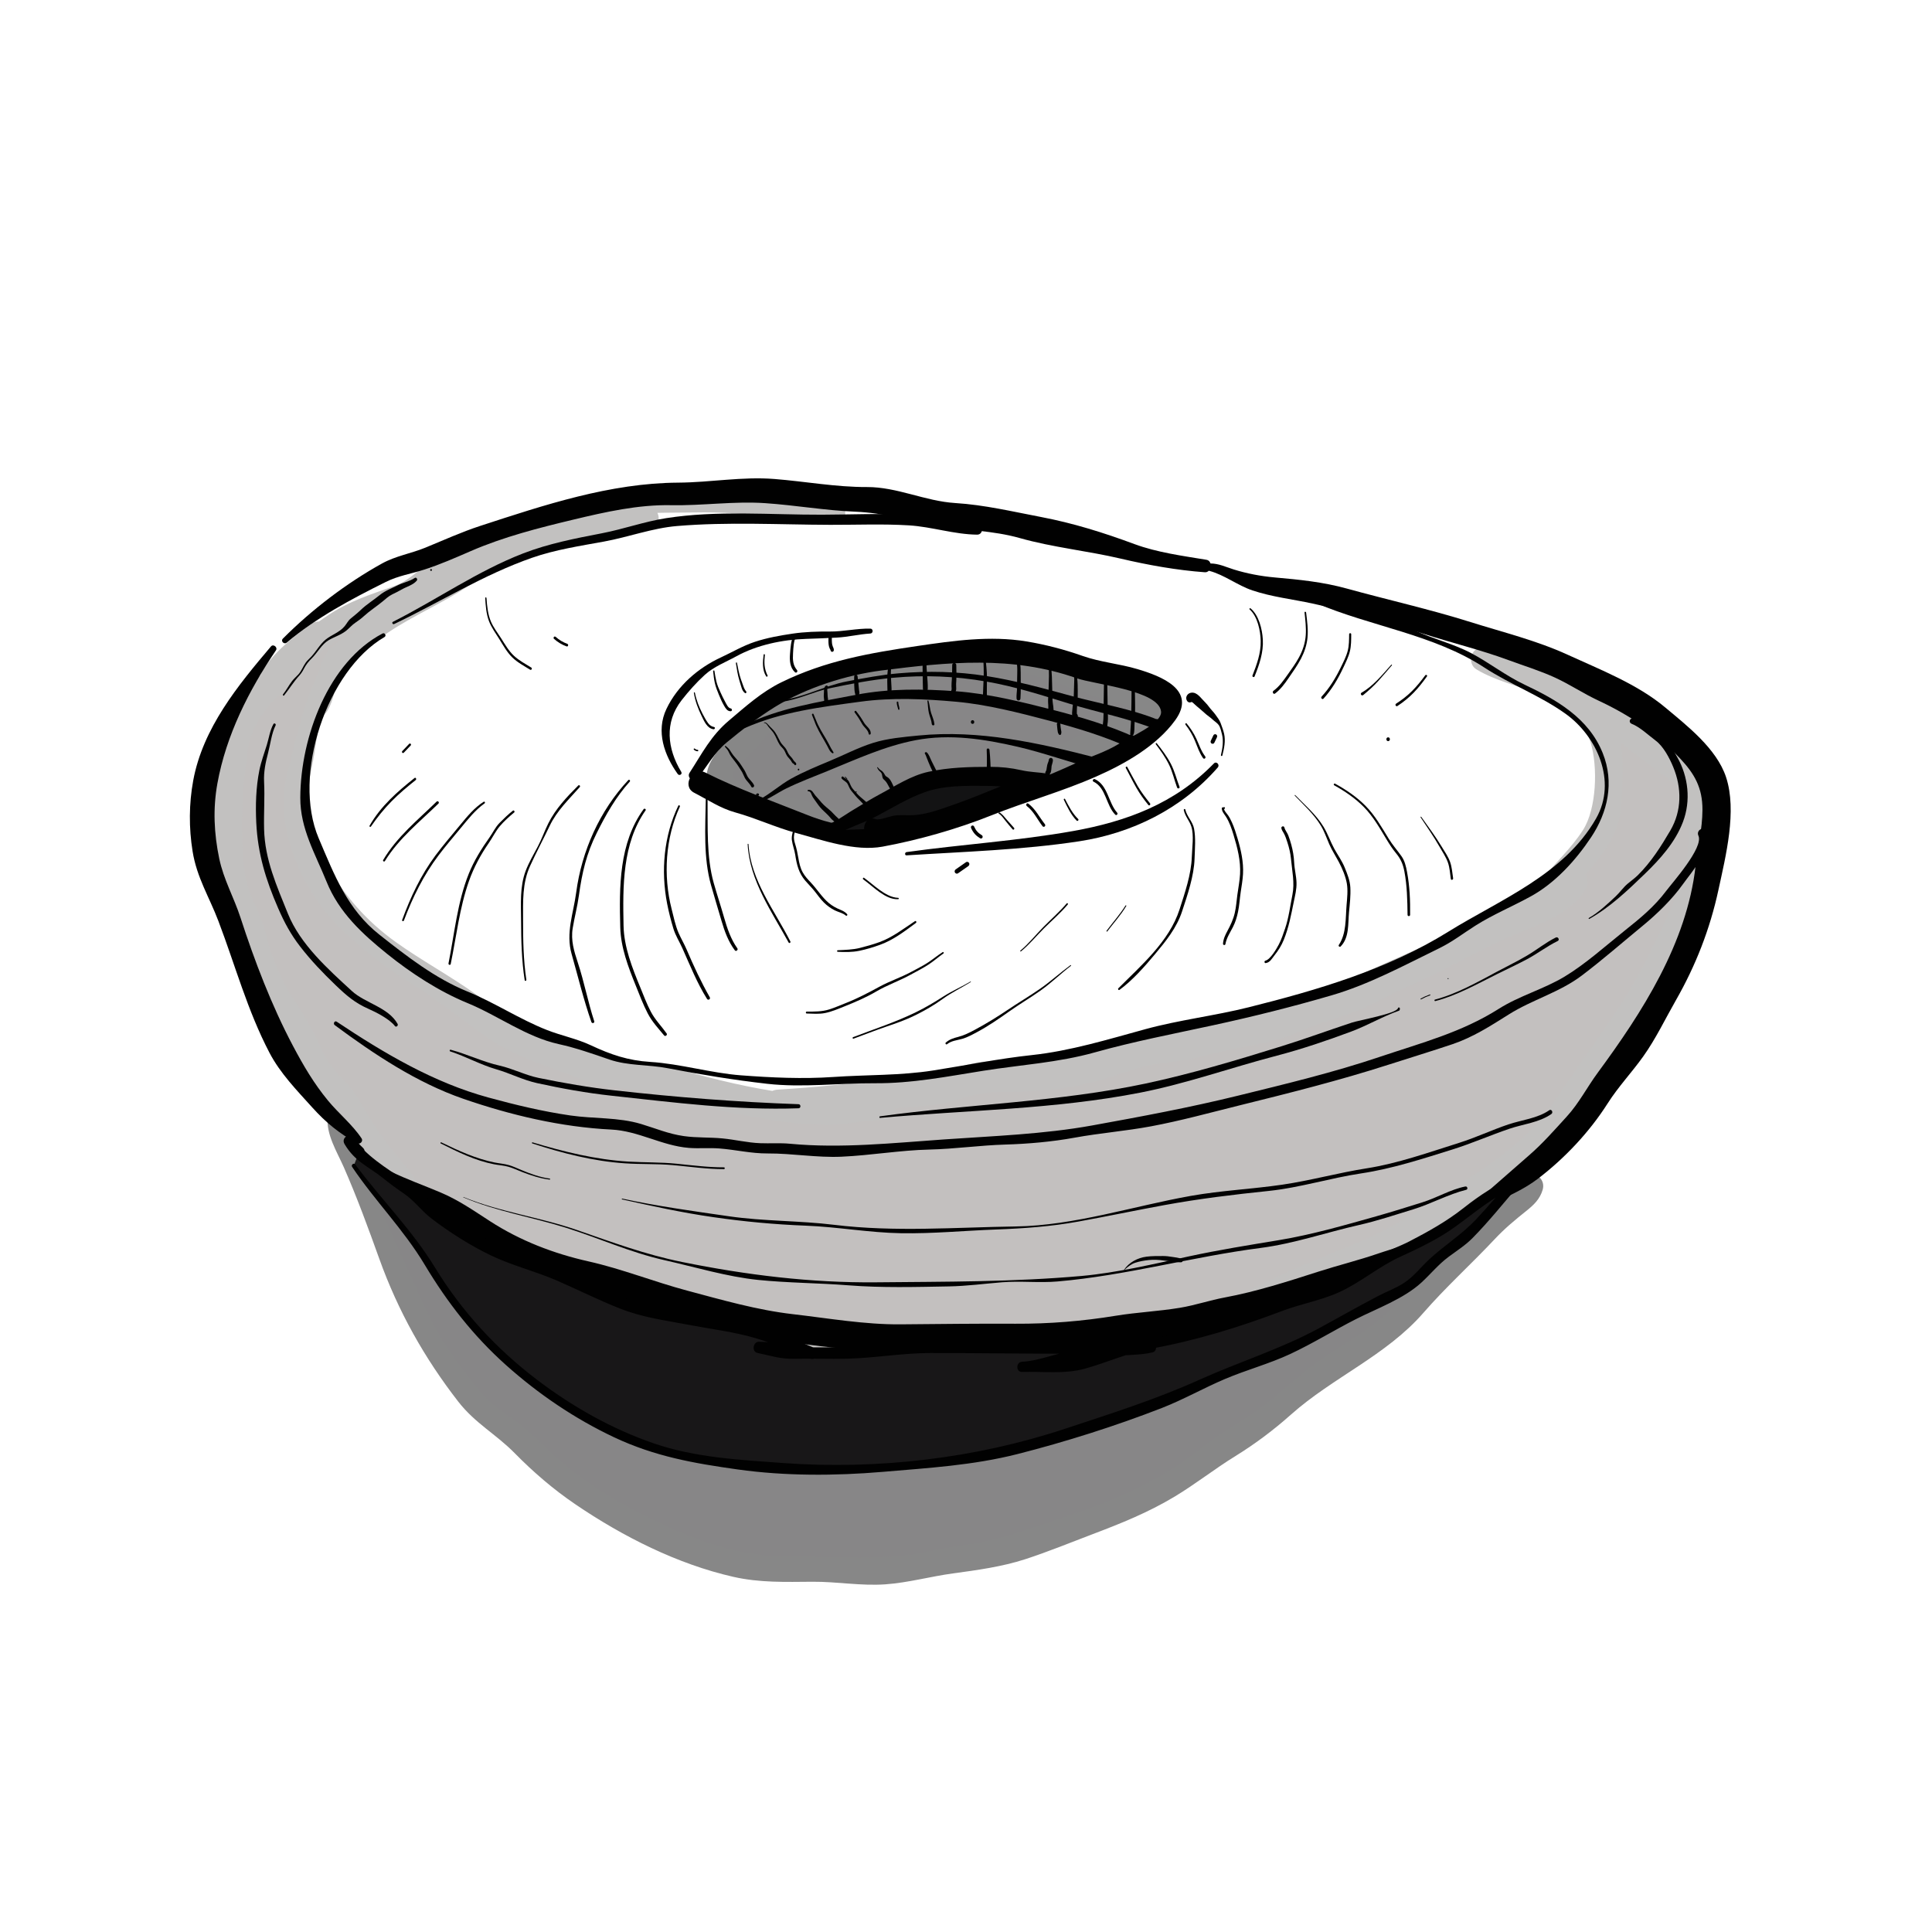 <svg style="fill-rule:evenodd;clip-rule:evenodd;stroke-linejoin:round;stroke-miterlimit:2;" xml:space="preserve" xmlns:xlink="http://www.w3.org/1999/xlink" xmlns="http://www.w3.org/2000/svg" version="1.1" viewBox="0 0 1063 1063" height="100%" width="100%"><path style="fill:#878687;fill-rule:nonzero;" d="M185.205,615.382l-1.213,-1.013c-1.29,6.067 5.143,16.592 7.621,21.987c2.088,4.546 4.594,8.925 6.407,13.607c2.3,5.939 3.874,12 6.461,17.828c2.843,6.407 6.916,12.57 8.844,19.295c1.45,5.06 3.675,10.604 5.98,15.2c5.757,11.48 10.245,23.716 16.502,34.908c7.337,13.123 17.355,24.425 26.253,36.214c3.459,4.582 9.345,8.981 14.204,11.609c7.62,4.121 13.196,12.126 19.422,17.909c5.081,4.719 11.12,8.007 16.2,12.645c5.935,5.417 12.996,9.22 19.658,13.446c11.896,7.543 24.671,12.737 37.02,19.458c10.045,5.468 21.971,9.318 32.964,11.547c6.112,1.24 12.335,3.392 18.51,3.35c6.275,-0.043 12.551,0.005 18.826,0.005c6.805,0 13.688,-0.314 20.486,-0.014c3.201,0.142 6.034,1.364 9.24,1.586c3.261,0.226 6.656,-0.074 9.931,-0.077c5.786,-0.006 11.533,-0.021 17.109,-1.452c2.166,-0.556 3.63,-1.428 5.911,-1.571c3.675,-0.229 6.43,0.155 9.929,-1.05c3.396,-1.169 6.612,-1.888 10.179,-1.943c3.254,-0.051 4.486,-0.629 7.413,-1.327c2.514,-0.599 5.201,0.09 7.798,-0.426c3.222,-0.639 6.091,-2.257 9.339,-2.728c5.108,-0.742 10.969,-1.647 16.039,-3.282c6.513,-2.101 12.235,-5.76 18.868,-7.542c6.227,-1.673 12.326,-4.178 18.42,-6.318c5.826,-2.046 11.425,-4.824 17.227,-6.725c13.16,-4.314 24.467,-12.531 36.477,-19.307c6.297,-3.552 11.45,-9.371 17.543,-13.26c2.836,-1.81 5.681,-2.589 8.386,-4.782c2.709,-2.198 5.32,-4.039 8.244,-5.944c4.394,-2.864 8.82,-5.606 12.911,-8.959c3.745,-3.07 6.637,-6.895 10.565,-9.732c3.924,-2.835 7.727,-4.771 11.155,-8.273c3.344,-3.416 7.486,-5.416 11.066,-8.583c5.773,-5.105 12.852,-7.07 18.916,-11.673c7.983,-6.06 16.986,-11.264 23.423,-19.163c4.806,-5.899 9.943,-11.366 14.864,-16.946c6.338,-7.19 13.142,-13.332 20.075,-19.818c2.551,-2.385 4.645,-5.158 7.329,-7.4c3.222,-2.692 5.073,-6.483 8.227,-9.11c2.21,-1.84 4.896,-3.393 7.241,-5.047c2.057,-1.451 9.136,-6.522 9.086,-9.798c-7.804,0.657 -13.541,6.73 -20.384,10.225c-4.412,2.253 -8.646,4.387 -12.741,7.31c-8.606,6.144 -16.674,14.09 -26.347,18.449c-10.205,4.598 -20.161,9.349 -30.785,12.918c-10.167,3.417 -20.375,6.809 -30.319,10.872c-24.59,10.047 -50.611,17.005 -76.71,20.535c-17.648,2.387 -35.371,2.21 -53.192,1.93c-7.381,-0.116 -14.645,-1.46 -22.045,-1.627c-7.795,-0.177 -15.611,0.397 -23.403,0.154c-18.986,-0.59 -38.595,-2.403 -57.443,-4.564c-22.562,-2.588 -45.029,-5.784 -67.532,-8.954c-16.922,-2.384 -34.065,-4.012 -50.302,-9.69c-10.961,-3.832 -21.27,-9.531 -32.007,-13.997c-6.991,-2.908 -13.981,-5.788 -20.917,-8.842c-6.442,-2.836 -13.092,-6.18 -19.232,-9.673c-3.346,-1.904 -5.58,-4.857 -8.606,-7.142c-8.818,-6.661 -18.324,-12.198 -26.752,-19.566c-2.083,-1.821 -3.84,-4.295 -6.098,-5.893c-1.588,-1.125 -3.591,-1.225 -4.753,-2.964l0.855,0.077"></path><path style="fill:#878787;fill-rule:nonzero;" d="M187.776,612.685l-1.168,-1.06c-2.554,-2.32 -5.982,-0.642 -6.316,2.745c-0.967,9.817 5.1,19.258 8.883,27.866c7.107,16.17 13.553,33.734 19.533,50.403c10.359,28.873 24.893,54.659 43.384,78.483c9.341,12.035 20.75,17.888 31.134,28.453c10.23,10.408 21.239,19.865 33.24,28.029c26.307,17.898 56.302,32.992 86.975,39.973c14.555,3.312 28.743,2.818 43.616,2.711c13.479,-0.096 26.546,2.378 40.099,1.421c12.495,-0.883 24.809,-4.328 37.212,-6.012c13.156,-1.786 26.942,-3.661 39.663,-7.788c12.485,-4.048 24.963,-9.187 37.289,-13.857c15.528,-5.883 30.272,-11.814 44.627,-20.397c11.735,-7.017 22.308,-15.443 33.873,-22.57c10.734,-6.614 21.022,-14.345 30.483,-22.773c23.001,-20.488 52.376,-32.455 72.835,-55.956c12.498,-14.355 26.406,-26.861 39.354,-40.669c5.528,-5.897 11.173,-10.53 17.38,-15.502c4.007,-3.209 7.414,-6.424 8.915,-11.583c1.613,-5.541 -3.497,-9.691 -8.323,-8.733c-7.782,1.543 -13.535,6.036 -20.328,9.976c-8.482,4.918 -16.155,9.575 -23.982,15.659c-15.711,12.21 -34,19.176 -52.492,25.436c-40.936,13.856 -79.338,29.397 -123,30.758c-20.2,0.629 -40.152,-1.97 -60.282,-1.805c-21,0.173 -41.859,-1.459 -62.736,-3.785c-23.196,-2.584 -46.309,-5.926 -69.419,-9.226c-19.17,-2.738 -38.782,-4.419 -57.132,-11.253c-10.91,-4.062 -21.306,-9.635 -32.044,-14.182c-10.884,-4.609 -22.109,-8.819 -32.401,-14.793c-17.722,-10.287 -33.297,-25.579 -50.3,-37.01l-3.65,14.141l0.855,0.077c9.272,0.839 9.218,-14.343 -0,-15.177l-0.855,-0.077c-6.066,-0.548 -9.794,8.822 -5.113,12.954c13.948,12.313 28.581,23.479 43.47,34.545c16.546,12.299 37.567,18.23 56.003,26.647c38.74,17.688 80.901,20.594 122.52,25.723c43.511,5.361 87.349,7.698 131.112,7.888c42.53,0.184 82.95,-7.306 122.812,-22.98c20.928,-8.229 42.441,-14.51 62.711,-24.551c10.262,-5.084 18.377,-13.187 27.893,-19.481c8.583,-5.677 20.113,-13.839 29.958,-15.793l-8.324,-8.733c-1.261,4.337 -10.111,8.004 -13.215,10.603c-4.378,3.664 -8.096,8.506 -12.12,12.606c-10.856,11.058 -22.023,21.55 -32.349,33.195c-9.194,10.369 -17.998,18.941 -29.444,26.646c-10.621,7.148 -21.407,13.043 -31.347,21.367c-9.023,7.555 -18.645,16.161 -28.33,22.642c-9.577,6.409 -19.795,12.191 -28.783,19.428c-22.764,18.329 -49.916,29.388 -77.108,38.327c-13.063,4.294 -25.269,8.778 -38.628,11.921c-10.949,2.576 -22.052,3.589 -33.046,5.94c-25.907,5.539 -50.952,2.845 -77.207,2.877c-32.09,0.039 -58.798,-11.57 -87.138,-26.442c-12.471,-6.545 -23.826,-14.235 -34.959,-22.971c-10.194,-7.999 -18.905,-18.399 -29.379,-25.832c-7.265,-5.156 -13.071,-8.836 -18.789,-16.006c-5.682,-7.125 -11.492,-14.214 -16.657,-21.762c-9.324,-13.626 -15.701,-29.283 -22.643,-44.323c-6.937,-15.032 -13.81,-30.647 -19.866,-46.08c-4.4,-11.213 -17.268,-26.327 -17.036,-38.593l-5.567,3.352l1.246,0.954c3.317,2.541 7.517,-3.163 4.405,-5.99l-0.004,-0.001Z"></path><path style="fill:#878687;fill-rule:nonzero;" d="M490.857,455.032c-8.071,-1.382 -16.306,-1.383 -24.349,-2.987c-3.87,-0.772 -7.808,-1.055 -11.646,-1.992c-2.954,-0.722 -6.116,-1.002 -8.997,-1.992c-2.346,-0.807 -4.686,-1.181 -6.979,-2.053c-1.094,-0.416 -1.901,-0.336 -3.062,-0.48c-1.736,-0.215 -3.508,-0.614 -5.233,-0.943c-4.349,-0.83 -8.316,-3.009 -12.468,-4.517c-3.994,-1.452 -8.189,-2.334 -12.184,-3.757c-4.172,-1.486 -11.837,-4.581 -10.371,-10.657c0.764,-3.168 3.009,-5.665 5.113,-7.996c1.486,-1.645 3.155,-3.064 4.701,-4.632c2.78,-2.818 5.211,-6.069 7.862,-9.02c1.483,-1.65 3.007,-3.3 4.427,-5.003c0.993,-1.192 1.787,-2.662 2.907,-3.741c1.163,-1.121 2.835,-2.166 4.167,-3.099c2.054,-1.438 4.097,-2.711 6.311,-3.859c3.383,-1.755 6.608,-3.888 9.872,-5.863c0.887,-0.537 1.761,-1.013 2.728,-1.401c1.73,-0.695 3.157,-1.885 4.856,-2.597c1.555,-0.65 3.252,-1.028 4.841,-1.581c1.963,-0.684 3.86,-1.531 5.844,-2.138c3.157,-0.967 6.136,-2.274 9.355,-2.978c6.274,-1.371 12.743,-1.892 19.006,-3.498c3.604,-0.924 7.299,-0.994 10.909,-1.99c1.963,-0.542 4.036,-0.507 6.063,-0.739c2.312,-0.264 4.482,-0.532 6.754,-1.125c3.09,-0.805 6.334,-1.076 9.468,-1.473c5.587,-0.709 11.196,-1.208 16.781,-1.896c5.831,-0.717 11.991,-0.063 17.862,-0.109c1.763,-0.013 3.424,0.242 5.151,0.633c1.477,0.336 2.922,0.377 4.364,0.739c3.35,0.842 6.562,2.318 9.955,3.109c1.518,0.353 2.92,0.881 4.4,1.381c1.208,0.407 2.457,0.494 3.668,0.842c1.702,0.488 3.213,1.485 4.925,1.973c1.959,0.558 3.999,0.782 5.953,1.381c3.093,0.949 6.169,2.191 9.138,3.487c1.598,0.698 2.962,1.604 4.663,2.028c1.937,0.482 3.884,0.952 5.812,1.469c2.727,0.732 5.331,1.998 8.046,2.766c1.662,0.47 3.354,0.704 5.006,1.232c1.716,0.548 3.155,1.487 4.866,1.979c1.803,0.519 2.831,1.638 3.342,3.484c0.514,1.857 -0.214,2.789 -1.422,4.123c-3.981,4.392 -9.361,7.402 -14.387,10.218c-6.655,3.729 -13.489,6.971 -20.422,10.086c-7.406,3.329 -14.764,6.926 -22.298,9.925c-4.809,1.913 -9.595,3.706 -14.306,5.893c-1.554,0.722 -2.979,1.656 -4.487,2.473c-2.305,1.25 -4.771,2.058 -7.167,3.083c-4.844,2.073 -9.472,4.699 -14.272,6.886c-1.45,0.659 -2.863,1.317 -4.292,2.014c-2.144,1.047 -4.364,1.598 -6.577,2.431c-2.904,1.092 -5.74,2.395 -8.624,3.547c-2.186,0.873 -4.328,1.153 -6.595,1.569c-1.539,0.283 -2.567,0.897 -4.136,0.884c-1.309,-0.011 -2.617,0.002 -3.925,0.002"></path><path style="fill:#878787;fill-rule:nonzero;" d="M491.783,451.509c-16.007,-3.455 -32.146,-5.55 -47.84,-10.494c-6.499,-2.047 -13.128,-2.955 -19.496,-5.55c-3.808,-1.552 -19.889,-4.168 -21.459,-8.065c-1.286,-3.196 11.363,-13.992 13.808,-16.791c4.622,-5.289 8.581,-10.556 14.545,-14.199c12.35,-7.544 25.088,-14.092 39.092,-17.502c15.414,-3.755 31.512,-5.702 47.157,-8.16c17.302,-2.718 35.135,-4.458 52.002,1.014c12.564,4.076 24.918,8.749 37.448,12.795c6.013,1.94 12.893,2.941 18.61,5.675c3.568,1.706 -1.541,-1.073 -1.636,-1.027c-1.534,0.714 -3.03,1.998 -4.492,2.885c-4.757,2.886 -9.722,5.424 -14.699,7.86c-16.913,8.282 -34.518,14.858 -51.402,23.114c-15.396,7.527 -34.412,19.289 -51.648,19.297c-10.046,0.004 -10.062,16.385 -0,16.381c19.062,-0.008 36.965,-11.558 54.114,-19.082c20.302,-8.909 41.115,-17.375 60.883,-27.611c9.319,-4.825 36.907,-19.15 21.393,-33.217c-5.562,-5.043 -15.9,-6.607 -22.71,-8.601c-8.604,-2.518 -17.023,-5.588 -25.61,-8.196c-19.249,-5.849 -36.161,-10.097 -56.504,-7.98c-19.882,2.069 -39.382,5.79 -59.076,9.163c-18.152,3.108 -34.229,10.816 -49.927,20.619c-6.618,4.133 -10.855,9.122 -15.952,15.071c-5.851,6.83 -14.506,13.379 -18.123,21.902c-8.323,19.611 20.942,24.229 32.324,28.226c21.768,7.645 45.643,7.91 68.27,9.65c3.891,0.299 4.772,-6.346 0.926,-7.176l0.002,-0.001Z"></path><path style="fill:#c3c0bf;fill-rule:nonzero;" d="M189.476,358.424c-3.295,-1.094 -4.228,3.731 -5.626,5.904c-2.343,3.642 -4.344,6.631 -6.149,10.601c-1.602,3.523 -2.59,6.495 -3.496,10.309c-1.017,4.278 -3.275,7.954 -4.383,12.029c-1.779,6.542 -1.427,13.229 -3.517,19.711c-1.272,3.946 -0.887,7.521 -2.457,11.324c-1.576,3.82 -1.423,6.567 -1.425,10.795c-0.003,8.203 0.853,15.733 3.164,23.566c2.077,7.037 6.839,13.363 10.046,19.724c3.441,6.825 7.701,12.943 12.355,19.047c2.931,3.843 6.441,6.177 9.993,9.256c4.201,3.643 7.024,8.16 11.74,10.902c2.257,1.311 3.475,2.455 5.389,4.194c2.223,2.02 3.003,2.02 5.695,3.281c3.93,1.841 7.29,4.677 11.148,6.805c3.296,1.819 6.653,4.03 9.614,6.433c4.129,3.351 8.631,5.816 13.015,8.805c6.522,4.446 12.549,9.479 18.861,14.241c6.376,4.811 14.206,6.816 21.397,9.656c14.409,5.69 28.877,13.512 44.065,16.511c8.206,1.62 16.762,2.44 25.11,2.894c6.83,0.372 13.941,3.991 20.491,6.031c8.191,2.552 15.934,3.219 24.245,4.849c4.707,0.923 9.297,1.458 13.955,2.294c3.513,0.631 7,1.694 10.563,1.862c5.148,0.241 9.865,1.491 15.029,1.449c3.759,-0.031 7.52,0.007 11.279,0.005c5.164,-0.002 9.38,-0.394 14.385,-1.166c3.477,-0.538 7.882,-2.413 11.347,-1.817c-19.109,-0.089 -38.381,-0.754 -57.477,0.03c4.186,0.39 7.977,-1.649 12.205,-1.528c4.919,0.141 9.385,-1.599 14.305,-1.528c7.75,0.111 14.688,-1.234 22.362,-1.425c4.112,-0.103 7.672,-1.653 11.845,-1.568c3.634,0.073 5.332,-0.848 8.759,-1.532c3.192,-0.637 6.763,0.512 9.999,0.154c3.247,-0.358 6.364,-1.147 9.615,-1.488c6.749,-0.71 13.49,-3.959 19.965,-5.721c6.951,-1.891 15.576,-0.337 22.787,-0.337c8.314,0 16.091,-0.163 24.274,-1.826c7.35,-1.495 14.663,-4.182 22.001,-5.813c3.099,-0.688 5.774,-2.347 8.905,-2.861c3.996,-0.656 7.589,-2.014 11.536,-3.39c7.404,-2.579 15.457,-2.173 23.06,-4.08c3.073,-0.771 6.398,-1.124 9.577,-1.823c1.095,-0.242 3.105,-0.687 4.266,-1.088c1.96,-0.675 3.708,-2.183 5.662,-2.767c3.145,-0.939 6.71,-0.647 9.969,-1.382c3.725,-0.84 7.551,-1.19 11.203,-2.005c2.691,-0.602 5.258,-1.77 7.902,-2.471c3.624,-0.961 7.676,-0.883 11.221,-2.204c2.996,-1.116 5.402,-3.217 8.475,-4.184c4.234,-1.333 8.27,-3.257 12.452,-4.482c6.803,-1.993 13.84,-3.478 19.934,-7.43c7.383,-4.787 16.048,-7.282 23.918,-11.22c3.544,-1.773 6.819,-2.852 10.578,-4.017c4.547,-1.41 8.635,-4.443 12.815,-6.757c4.132,-2.289 8.766,-3.569 12.559,-6.386c2.939,-2.182 5.5,-3.382 8.768,-5.036c4.738,-2.398 9.707,-4.282 14.371,-6.955c4.187,-2.4 8.611,-3.678 12.782,-5.947c3.187,-1.734 6.723,-3.108 9.852,-4.732c3.267,-1.695 8.392,-5.171 9.683,-8.922c-1.946,-2.361 -9.789,4.181 -12.086,5.366c1.289,-2.344 3.855,-3.762 5.729,-5.495c2.29,-2.117 3.426,-4.308 5.254,-6.757c3.189,-4.271 6.747,-8.28 10.02,-12.502c4.752,-6.131 9.734,-14.811 10.006,-22.889c0.239,-7.083 -0.051,-14.248 -0.051,-21.34c-0,-3.091 0.221,-6.284 0.033,-9.368c-0.186,-3.046 -1.518,-5.219 -2.531,-7.807c-2.47,-6.315 -5.616,-9.977 -10.284,-14.647c-2.736,-2.738 -6.226,-3.608 -9.302,-5.92c-2.742,-2.06 -5.027,-4.376 -8.101,-5.988c-6.167,-3.232 -13.422,-4.74 -19.967,-7.065c-3.656,-1.299 -7.172,-3.023 -10.756,-4.516c-2.331,-0.97 -6.364,-1.655 -8.174,-3.475c4.711,-0.234 10.081,1.717 14.697,2.73c4.762,1.045 9.523,2.312 14.195,3.728c6.848,2.075 13.824,4.302 20.288,7.475c5.865,2.878 12.61,7.875 16.701,13.076c5.938,7.55 13.909,11.421 20.993,17.317c5.011,4.171 9.953,8.501 14.989,12.629c4.666,3.824 11.228,5.091 15.028,10.279c2.313,3.157 3.005,9.475 3.485,13.292c0.453,3.609 1.315,7.067 1.421,10.758c0.236,8.23 -0.456,16.288 -2.485,24.225c-0.791,3.093 -1.908,6.263 -2.548,9.346c-0.603,2.906 -0.712,5.616 -2.091,8.301c-3.766,7.332 -6.571,14.954 -10.71,22.143c-9.856,17.118 -17.239,35.866 -29.498,51.27c-5.533,6.952 -8.63,16.501 -14.639,22.922c-2.748,2.937 -4.178,5.972 -6.334,9.326c-1.621,2.521 -4.079,4.268 -5.847,6.677c-1.627,2.217 -2.762,4.804 -4.408,7.023c-3.622,4.882 -8.359,8.571 -12.546,12.839c-2.933,2.991 -5.127,5.919 -8.496,8.441c-11.502,8.613 -22.366,17.329 -34.817,24.432c-17.913,10.219 -34.229,23.433 -53.565,30.589c-22.406,8.292 -43.904,17.724 -65.01,29.246c-6.076,3.316 -12.015,6.576 -18.549,8.765c-5.535,1.853 -11.076,3.438 -16.502,5.64c-10.524,4.273 -21.228,7.647 -32.404,9.453c-16.399,2.65 -33.133,2.913 -49.677,4.038c-22.994,1.564 -46.928,3.378 -69.898,1.564c-15.66,-1.237 -31.236,-3.187 -46.913,-4.231c-16.649,-1.109 -33.44,-1.685 -50.025,-3.645c-28.761,-3.399 -57.356,-9.665 -85.524,-16.506c-11.235,-2.729 -22.937,-4.076 -33.962,-7.73c-8.85,-2.932 -18.903,-6.632 -25.764,-13.223c-6.853,-6.582 -12.763,-13.089 -16.616,-21.997c-2.586,-5.978 -6.328,-10.968 -9.246,-16.768c-3.217,-6.4 -6.697,-15.323 -11.834,-20.226c-6.062,-5.786 -11.06,-13.199 -15.936,-20.233c-2.459,-3.549 -5.543,-6.906 -7.509,-10.79c-2.048,-4.047 -3.564,-7.887 -6.701,-11.286c-5.486,-5.944 -11.248,-10.535 -14.901,-18.071c-3.81,-7.862 -5.076,-15.886 -11.074,-22.521c-2.683,-2.968 -3.994,-6.494 -6.421,-9.634c-1.805,-2.335 -3.345,-4.062 -4.612,-6.795c-2.781,-5.998 -3.828,-11.9 -6.726,-17.912c-2.253,-4.676 -3.701,-8.379 -4.667,-13.495c-0.755,-3.998 -1.257,-8.223 -3.271,-11.719c-2.779,-4.825 -5.094,-8.22 -6.689,-13.678c-1.251,-4.282 -1.831,-7.345 -1.785,-11.92c0.046,-4.694 -1.139,-8.599 -1.498,-13.153c-0.337,-4.275 0.073,-8.773 0.073,-13.061c0,-3.714 -0.491,-7.85 -0.073,-11.541c0.378,-3.348 1.559,-5.754 1.498,-9.245c-0.068,-3.809 0.871,-6.264 1.497,-9.733c0.176,-0.973 -0.108,-2.239 -0.111,-3.242c-0.01,-3.412 0.633,-6.264 1.287,-9.561c1.372,-6.927 3.783,-13.723 7.953,-19.309c5.82,-7.797 11.902,-13.515 19.408,-19.59c4.093,-3.313 6.899,-6.559 9.517,-11.154c2.21,-3.879 4.94,-5.94 8.605,-8.464c-4.938,3.12 -9.253,7.662 -13.662,11.529c-3.532,3.099 -8.934,7.274 -10.983,11.559c3.228,-0.94 6.359,-6.447 8.741,-8.542c3.95,-3.472 7.937,-7.056 11.95,-10.427c5.545,-4.657 11.938,-8.422 17.803,-12.645c8.828,-6.356 19.926,-8.705 29.901,-12.105c4.552,-1.552 9.944,-3.285 13.486,-6.647c1.746,-1.656 3.174,-3.722 4.956,-5.334c2.175,-1.969 4.205,-2.181 6.692,-3.547c2.6,-1.43 4.895,-3.235 7.563,-4.558c2.641,-1.308 4.187,-3.725 6.745,-5.044c2.597,-1.338 5.219,-0.489 7.872,-1.265c2.45,-0.717 4.629,-1.999 7.12,-2.695c2.26,-0.631 3.779,-1.841 5.943,-2.656c2.279,-0.858 4.851,-0.99 7.202,-1.809c4.937,-1.72 10.31,-2.981 15.003,-5.249c7.776,-3.758 15.34,-7.307 23.427,-10.074c3.763,-1.289 8.506,-2.29 12.53,-2.698c4.322,-0.439 8.751,0.574 13.02,-0.255c10.248,-1.992 21.146,-1.162 31.71,-1.162c6.545,0 13.161,-0.327 19.695,-0.035c2.589,0.116 4.585,1.047 7.023,1.939c3.909,1.43 7.284,0.913 11.421,1.029c6.809,0.189 12.921,3.563 19.513,4.609c3.538,0.561 6.705,-0.607 10.068,-1.233c3.117,-0.58 7.485,0.685 10.328,-0.588c-0.086,-3.696 -7.12,-2.724 -9.406,-2.916c-6.583,-0.553 -13.054,-1.747 -19.609,-2.507c-4.361,-0.504 -8.657,-0.073 -13.02,-0.209c-4.197,-0.132 -8.291,-1.753 -12.493,-1.327c-10.81,1.096 -21.419,1.238 -32.337,1.238c-9.644,0 -20.527,-1.47 -29.934,1.085c-5.655,1.535 -24.792,2.545 -26.714,9.407c3.203,6.558 15.877,2.127 21.018,1.46c6.611,-0.859 13.038,-3.27 19.707,-2.978c-10.857,-0.43 -21.797,3.508 -32.517,4.46c-4.631,0.411 -8.316,3.035 -12.762,4.496c-8.494,2.793 -17.417,4.701 -25.788,7.834c-5.936,2.222 -12.786,3.146 -18.427,5.907c-3.488,1.707 -6.415,4.879 -9.554,7.172c-6.526,4.767 -13.131,8.49 -20.366,11.949c-3.497,1.673 -6.375,3.837 -10.038,5.359c-4.527,1.882 -8.285,4.492 -12.181,7.398c-3.364,2.509 -6.993,4.385 -10.419,7.005c-3.463,2.649 -6.635,5.628 -10.035,8.288c-2.56,2.002 -5.663,2.913 -8.265,4.742c-2.934,2.063 -3.942,5.213 -4.946,8.632c-1.822,6.205 -2.745,14.568 -6.729,19.83"></path><path style="fill:#c2c1c0;fill-rule:nonzero;" d="M189.476,354.81c-8.481,0.308 -14.496,15.303 -17.367,22.302c-6.632,16.176 -10.116,32.509 -14.293,49.445c-7.579,30.726 10.431,67.427 32.537,87.154c11.329,10.108 21.476,18.49 34.247,26.361c15.714,9.685 29.969,21.412 45.174,31.865c14.11,9.699 33.095,15.21 48.856,21.388c17.649,6.917 36.244,5.236 53.751,11.045c18.674,6.197 37.923,9.809 57.349,12.648c8.673,1.267 17.338,1.945 26.089,1.949c9.997,0.004 19.649,-2.68 29.493,-2.836c10.068,-0.161 10.088,-16.28 -0,-16.423c-19.167,-0.271 -38.31,-0.828 -57.477,-0.17l0,16.821c21.118,-1.28 42.851,-3.308 63.841,-6.245c8.109,-1.135 16.055,-1.204 24.167,-2.499c10.996,-1.755 21.161,-6.779 32.342,-6.759c21.205,0.039 39.376,-1.047 59.899,-7.404c9.759,-3.023 19.664,-6.768 29.762,-8.246c8.425,-1.233 17.197,-2.01 25.422,-4.398c17.034,-4.944 36.645,-6.11 52.875,-13.651c9.283,-4.313 18.901,-6.571 28.41,-10.138c10.106,-3.79 19.568,-9.64 29.528,-13.951c17.967,-7.775 34.657,-17.351 52.297,-25.79c14.59,-6.978 37.156,-12.75 45.967,-27.847c2.98,-5.106 -0.197,-10.321 -4.779,-12.328c-6.482,-2.837 -12.995,2.982 -18.24,6.227l9.672,13.152c9.585,-12.206 21.882,-22.68 28.845,-37.217c3.173,-6.623 4.222,-13.267 4.449,-20.606c0.275,-8.942 1.089,-19.77 -0.441,-28.62c-2.767,-16.006 -14.335,-24.184 -26.595,-31.638c-7.458,-4.535 -13.107,-8.202 -21.465,-10.962c-8.4,-2.774 -17.963,-5.312 -25.538,-10.075l-3.025,11.718c19.459,1.1 46.614,9.361 60.189,24.226c13.408,14.681 30.292,25.845 45.812,37.711c8.093,6.187 8.57,20.404 8.047,30.415c-0.752,14.374 -5.294,28.733 -11.257,41.551c-8.692,18.685 -18.479,38.565 -30.053,55.473c-11.281,16.479 -22.848,32.728 -33.988,49.232c-12.079,17.897 -32.052,31.896 -49.788,43.003c-18.517,11.594 -37.042,24.9 -57.205,33.087c-20.617,8.371 -41.107,16.476 -60.906,26.891c-19.877,10.455 -41.435,19.542 -63.258,24.591c-23.374,5.41 -48.324,4.989 -72.149,6.481c-47.699,2.984 -96.282,-2.004 -143.812,-6.655c-24.388,-2.387 -48.521,-7.242 -72.429,-12.726c-21.666,-4.97 -47.117,-6.958 -66.886,-18.073c-17.227,-9.685 -26.196,-30.645 -34.763,-48.123c-4.355,-8.885 -9.752,-14.756 -15.927,-22.178c-7.446,-8.949 -13.575,-18.944 -19.424,-29.015c-5.699,-9.813 -15.199,-15.819 -19.88,-26.43c-4.734,-10.732 -9.743,-19.485 -16.286,-29.189c-6.738,-9.992 -12.343,-24.218 -15.248,-36.254c-2.709,-11.226 -9.767,-20.886 -11.248,-32.266c-2.93,-22.513 -1.603,-44.804 1.365,-67.146c1.877,-14.129 9.842,-24.475 19.834,-33.53c3.794,-3.438 8.001,-6.403 11.387,-10.311c3.99,-4.606 6.226,-9.733 11.292,-13.379c7.655,-5.507 0.472,-18.678 -7.337,-13.169c-9.572,6.751 -20.782,15.685 -27.063,25.939c-3.886,6.345 3.721,13.742 9.645,10.12c4.677,-2.86 7.653,-7.276 11.584,-11.079c6.069,-5.872 12.738,-11.006 19.612,-15.771c13.086,-9.073 26.373,-12.516 40.754,-18.386c11.498,-4.692 20.251,-14.528 31.311,-20.497c11.753,-6.344 25.879,-9.281 38.512,-13.635c13.258,-4.569 25.287,-13.372 39.217,-15.713c15.276,-2.568 31.632,-2.057 47.117,-2.314c14.719,-0.244 30.29,0.356 44.688,3.82c12.397,2.982 21.955,3.702 34.723,1.385c3.502,-0.635 4.375,-5.083 3.064,-7.903c-4.085,-8.792 -22.007,-6.662 -29.517,-7.588c-18.35,-2.261 -36.377,-1.05 -54.797,-0.887c-15.038,0.133 -29.144,-0.238 -43.997,2.309c-8.14,1.396 -19.849,2.153 -24.183,10.86c-1.19,2.391 -0.727,4.698 0.825,6.706c9.252,11.967 32.763,0.486 44.455,0.163c6.846,-0.188 6.885,-11.228 -0,-11.189c-19.342,0.111 -37.021,6.339 -55.324,11.63c-10.654,3.081 -21.687,5.816 -32.119,9.636c-8.527,3.122 -14.89,9.958 -22.65,14.625c-16.431,9.881 -33.712,16.96 -48.738,29.4c-5.761,4.769 -14.344,7.989 -18.699,14.353c-5.22,7.626 -4.427,18.152 -9.286,26.084c-3.872,6.322 5.729,12.166 9.582,5.877c4.164,-6.796 4.104,-14.182 7.311,-21.215c3.211,-7.042 14.745,-13.669 20.703,-18.135c14.123,-10.585 29.806,-17.247 44.73,-26.306c8.039,-4.88 14.708,-11.705 23.67,-14.733c8.624,-2.914 17.475,-5.473 26.216,-7.982c18.071,-5.186 35.531,-11.88 54.605,-12.045l-0,-11.189c-6.5,0.198 -32.341,9.187 -36.996,3.199l0.825,6.706c2.726,-5.516 16.827,-5.636 22.021,-6.556c13.85,-2.453 27.673,-1.092 41.674,-1.397c13.375,-0.289 26.408,-0.094 39.74,0.118c2.301,0.037 30.047,0.726 31.097,2.985l3.064,-7.902c-14.564,2.642 -28.118,-1.608 -42.477,-2.981c-7.046,-0.674 -13.264,-3.027 -20.413,-3.185c-7.636,-0.17 -15.272,-0.156 -22.909,-0.332c-14.112,-0.324 -29.693,-0.381 -43.568,2.352c-14.357,2.829 -27.092,10.839 -41.006,15.107c-5.794,1.778 -11.275,3.481 -16.918,5.67c-6.341,2.46 -13.111,2.635 -18.892,6.25c-5.135,3.21 -10.299,6.405 -15.482,9.527c-7.361,4.435 -11.611,10.202 -20.079,13.241c-13.299,4.774 -25.042,8.338 -36.958,16.418c-5.828,3.952 -11.463,7.978 -16.853,12.572c-5.268,4.488 -10.543,11.73 -16.352,15.152l9.645,10.119c4.911,-7.74 14.964,-15.189 22.227,-20.235l-7.337,-13.169c-8.103,5.744 -12.348,14.184 -19.656,20.743c-8.33,7.474 -17.139,14.587 -22.948,24.584c-4.831,8.313 -7.043,18.117 -7.952,27.704c-0.934,9.834 -3.206,19.728 -3.176,29.615c0.037,12.166 0.344,24.065 1.709,36.164c1.342,11.905 8.258,20.156 11.102,31.261c2.913,11.375 6.62,22 11.075,32.906c5.013,12.27 14.956,21.329 19.891,33.641c4.038,10.077 8.55,17.532 16.004,25.258c8.659,8.976 14.652,21.516 22.08,31.774c5.97,8.246 13.736,15.148 18.434,24.264c5.085,9.867 10.03,19.861 15.419,29.544c11.03,19.823 28.779,30.703 49.397,36.524c25.76,7.273 52.843,12.342 79.107,17.296c25.525,4.815 51.048,7.371 76.922,8.89c27.169,1.595 54.266,5.876 81.504,5.686c52.05,-0.363 104.37,-3.284 153.044,-23.967c23.541,-10.003 45.515,-23.312 69.472,-32.581c22.967,-8.887 42.612,-21.906 63.78,-34.564c19.694,-11.778 38.021,-25.893 53.897,-42.877c14.791,-15.823 24.604,-35.933 37.323,-53.391c7.891,-10.833 13.979,-22.651 20.135,-34.619c6.322,-12.291 13.443,-24.247 18.683,-37.123c5.032,-12.366 7.971,-27.551 8.162,-41.037c0.141,-9.95 -0.707,-24.502 -6.169,-32.912c-2.483,-3.823 -6.158,-6.165 -9.919,-8.351c-6.444,-3.744 -12.005,-7.857 -17.868,-12.615c-10.272,-8.335 -20.139,-16.301 -29.968,-25.13c-16.247,-14.594 -44.516,-22.528 -65.567,-23.481c-6.048,-0.273 -8.012,8.657 -3.025,11.718c20.497,12.577 54.239,12.021 62.933,40.275c4.108,13.348 3.278,36.489 -4.089,48.064c-6.678,10.494 -15.815,18.586 -23.338,28.076c-5.537,6.985 1.383,18.226 9.671,13.152c1.381,-0.846 2.79,-1.688 4.09,-2.664c1.8,-1.353 3.748,-1.005 1.842,-1.84l-4.78,-12.327c-4.718,8.081 -18.567,11.313 -26.273,14.964c-7.809,3.7 -15.988,7.327 -23.464,11.703c-17.144,10.039 -35.066,17.079 -53.079,25.275c-16.81,7.648 -34.481,16.307 -52.275,21.196c-10.227,2.81 -20.76,4.58 -31.227,6.202c-6.475,1.003 -12.086,4.101 -18.532,5.379c-18.463,3.659 -36.089,7.553 -54.266,12.624c-10.521,2.936 -20.617,5.725 -31.572,6.144c-9.079,0.348 -18.318,-1.216 -27.355,-0.242c-9.911,1.067 -18.97,5.895 -28.917,7.158c-7.713,0.98 -15.278,0.993 -23.021,2.104c-19.92,2.86 -40.648,4.829 -60.716,6.069c-10.224,0.632 -10.379,17.19 0,16.821c19.153,-0.681 38.317,-0.223 57.477,-0.23l-0,-16.422c-8.666,0.264 -16.983,2.905 -25.734,3.107c-8.819,0.205 -17.56,-0.204 -26.307,-1.365c-20.227,-2.684 -39.432,-7.364 -58.996,-12.879c-9.539,-2.689 -19.541,-2.219 -29.272,-3.794c-9.89,-1.6 -19.197,-4.918 -28.461,-8.776c-9.023,-3.759 -18.013,-7.465 -27.087,-11.074c-10.55,-4.195 -18.152,-11.038 -27.358,-17.644c-14.43,-10.355 -30.202,-18.792 -44.499,-29.054c-15.961,-11.457 -28,-25.219 -37.921,-42.551c-5.886,-10.282 -9.998,-19.408 -10.771,-31.73c-0.633,-10.1 2.526,-19.364 4.018,-29.253c1.373,-9.098 2.599,-17.255 5.153,-26.084c1.544,-5.339 2.511,-10.154 4.999,-15.237c0.566,-1.156 4.957,-11.169 6.401,-11.333c4.302,-0.49 4.523,-7.391 0,-7.227l-0.004,0.001Z"></path><path style="fill:#010101;fill-rule:nonzero;" d="M383.59,428.634c5.338,-6.979 9.486,-14.505 16.275,-20.155c8.168,-6.797 17.625,-14.019 26.626,-19.575c16.86,-10.404 39.193,-17.54 58.528,-20.001c36.512,-4.645 72.036,-8.243 107.422,4.281c9.6,3.398 45.266,6.637 46.383,18.351c0.62,6.503 -17.61,14.262 -22.947,17.578c-7.744,4.811 -16.238,7.237 -24.456,11.012c-31.164,14.316 -63.182,24.492 -96.418,32.353c-17.892,4.233 -33.668,2.785 -50.898,-4.097c-18.909,-7.551 -37.847,-14.188 -55.997,-23.298c-7.059,-3.544 -13.282,7.448 -6.18,11.093c7.72,3.964 14.343,8.531 22.7,10.849c11.334,3.143 22.096,8.223 33.459,11.307c14.534,3.944 32.346,10.267 47.474,7.502c19.538,-3.573 41.192,-9.731 59.758,-17.158c19.156,-7.664 38.83,-13.06 57.785,-21.409c15.446,-6.803 33.144,-16.697 43.485,-30.971c12.115,-16.721 -7.777,-24.285 -20.756,-28.15c-9.942,-2.96 -20.357,-3.796 -30.166,-7.244c-10.131,-3.562 -20.341,-6.24 -30.931,-7.99c-19.891,-3.288 -40.27,-0.38 -60.027,2.529c-26.266,3.868 -50.437,8.049 -74.829,19.975c-10.786,5.272 -19.556,13.22 -28.763,20.988c-10.008,8.445 -14.703,17.968 -21.733,28.823c-1.687,2.605 2.293,5.907 4.208,3.406l-0.002,0.001Z"></path><path style="fill:#010101;fill-rule:nonzero;" d="M149.103,355.653c-18.108,21.373 -37.47,44.858 -42.802,73.851c-2.356,12.807 -2.402,26.014 -0.347,38.826c2.331,14.541 9.145,25.095 14.212,38.436c9.332,24.567 15.971,49.261 28.099,72.461c5.949,11.381 15.062,20.672 23.426,29.972c7.688,8.547 15.008,14.424 24.671,19.835c1.538,0.861 3.702,-0.981 2.565,-2.692c-5.032,-7.576 -12.72,-13.804 -18.487,-20.82c-7.811,-9.505 -13.48,-19.181 -19.294,-30.156c-11.68,-22.05 -21.06,-46.562 -28.817,-70.451c-3.595,-11.072 -9.306,-20.999 -11.708,-32.538c-2.874,-13.812 -3.524,-27.385 -1.013,-41.298c4.804,-26.628 17.425,-51.478 32.201,-73.236c1.131,-1.666 -1.411,-3.716 -2.705,-2.189l-0.001,-0.001Z"></path><path style="fill:#010101;fill-rule:nonzero;" d="M157.783,353.555c16.327,-13.749 35.66,-24.01 54.469,-33.358c6.944,-3.452 14.031,-4.504 21.31,-6.839c8.484,-2.722 17.12,-6.521 25.358,-10.099c18.175,-7.898 37.546,-12.81 56.696,-17.395c17.481,-4.185 35.584,-8.257 53.54,-7.907c17.356,0.338 34.581,-2.293 51.855,-1.117c16.599,1.129 33.069,4.029 49.677,4.704c15.788,0.641 29.749,4.899 45.314,7.661c15.16,2.691 30.142,2.624 45.134,6.858c18.292,5.166 37.171,6.99 55.617,11.327c14.953,3.516 30.826,6.357 46.152,7.469c3.691,0.269 4.612,-6.247 0.884,-6.86c-12.904,-2.125 -27.213,-4.047 -39.539,-8.613c-17.086,-6.33 -33.69,-11.545 -51.544,-14.943c-15.872,-3.022 -30.903,-6.645 -47.194,-7.672c-16.607,-1.046 -31.879,-8.857 -48.559,-8.794c-16.974,0.064 -33.869,-3.08 -50.754,-4.424c-17.907,-1.424 -35.179,1.886 -53.05,2.002c-37.521,0.241 -73.565,12.258 -109.004,23.831c-10.159,3.318 -20.265,7.913 -30.159,11.964c-7.799,3.193 -16.285,4.538 -23.75,8.665c-19.495,10.78 -38.627,25.339 -54.564,41.328c-1.419,1.425 0.648,3.447 2.11,2.214l0.001,-0.002Z"></path><path style="fill:#010101;fill-rule:nonzero;" d="M665.46,314.125c8.107,2.13 15.506,7.993 23.614,10.715c10.735,3.606 22.109,4.843 33.137,7.243c20.268,4.411 40.722,10.068 60.49,16.472c15.749,5.102 31.751,8.899 47.294,14.648c8.577,3.173 17.375,5.835 25.693,9.668c8.114,3.739 15.56,8.765 23.676,12.548c17.226,8.031 31.749,17.79 45.008,31.869c7.895,8.384 12.388,16.082 12.331,28.337c-0.049,10.544 -2.599,20.411 -3.77,30.772c-4.82,42.665 -29.498,80.745 -53.811,113.776c-5.891,8.004 -10.307,16.744 -17.007,24.086c-6.8,7.449 -13.426,15.033 -21.011,21.576c-15.331,13.225 -29.941,26.941 -46.21,38.753c-2.373,1.724 -0.119,5.832 2.279,4.091c7.582,-5.506 15.897,-12.452 24.261,-16.532c8.755,-4.27 17.048,-7.702 24.998,-13.798c14.603,-11.199 28.045,-25.433 38.111,-41.248c5.878,-9.234 13.345,-17.079 19.659,-25.966c6.9,-9.711 11.979,-20.443 17.892,-30.797c10.871,-19.034 18.745,-39.099 23.418,-60.781c3.988,-18.504 10.308,-43.384 4.174,-61.966c-5.195,-15.736 -21.509,-28.326 -33.419,-38.309c-15.398,-12.905 -35.798,-20.814 -53.748,-29.05c-17.049,-7.823 -35.614,-12.37 -53.388,-17.96c-22.483,-7.07 -45.453,-12.194 -68.136,-18.452c-13.273,-3.662 -26.128,-4.904 -39.71,-6.117c-7.547,-0.673 -15.244,-2.126 -22.518,-4.396c-4.353,-1.357 -8.185,-3.277 -12.778,-3.284c-2.218,-0.005 -2.735,3.521 -0.529,4.1l0,0.002Z"></path><path style="fill:#010101;fill-rule:nonzero;" d="M213.461,647.007c14.867,12 31.265,21.753 46.202,33.703c13.133,10.505 29.298,17.813 44.967,23.037c19.236,6.412 38.896,11.943 58.324,17.604c18.843,5.492 37.289,10.357 56.478,14.276c42.698,8.721 85.577,8.842 128.963,8.83c19.591,-0.006 38.892,-0.505 58.36,-2.855c19.901,-2.403 40.841,-3.595 60.246,-9.255c20.151,-5.878 39.945,-11.887 59.751,-19.263c12.72,-4.737 25.668,-8.659 38.333,-13.579c8.048,-3.127 17.575,-6.009 23.673,-12.578c3.414,-3.678 -1.149,-10.575 -5.425,-7.378c-6.728,5.03 -17.096,7.411 -24.849,10.087c-10.943,3.777 -22.128,6.506 -33.133,10.046c-16.691,5.369 -34.167,10.979 -51.299,14.16c-8.39,1.558 -16.395,4.317 -24.847,5.714c-11.741,1.943 -23.639,2.467 -35.316,4.381c-18.27,2.994 -36.618,4.488 -55.145,4.391c-21.107,-0.111 -42.206,0.158 -63.31,0.338c-19.613,0.167 -39.701,-3.35 -59.16,-5.593c-19.761,-2.279 -39.054,-7.854 -58.224,-12.972c-18.226,-4.867 -35.909,-11.961 -54.292,-16.084c-19.09,-4.282 -37.504,-11.346 -54.102,-22.074c-9.171,-5.927 -17.139,-11.531 -27.202,-15.814c-9.123,-3.883 -18.693,-7.234 -27.603,-11.618c-1.636,-0.804 -2.782,1.372 -1.391,2.497l0.001,-0.001Z"></path><path style="fill:#010101;fill-rule:nonzero;" d="M210.484,348.558c-29.725,15.574 -45.129,56.889 -45.259,90.339c-0.067,17.115 8.278,30.913 14.445,46.206c6.845,16.975 19.772,28.811 33.376,39.772c13.264,10.686 28.601,20.622 44.18,27.019c16.895,6.936 32.223,18.607 50.094,22.557c9.876,2.183 18.422,5.246 27.965,8.511c10.309,3.528 21.389,2.718 31.975,4.758c18.263,3.519 36.315,6.48 54.785,8.582c19.66,2.238 39.617,-0.415 59.3,-0.292c20.513,0.129 39.673,-3.695 59.844,-6.895c20.479,-3.25 41.058,-4.45 61.149,-10.079c21.549,-6.037 43.162,-10.165 64.956,-14.888c21.956,-4.758 43.777,-10.206 65.385,-16.514c20.633,-6.024 39.701,-16.384 59.035,-25.821c7.589,-3.704 12.854,-7.951 20.033,-12.497c9.783,-6.197 20.511,-10.613 30.614,-16.184c13.285,-7.323 24.519,-19.622 33.061,-32.433c9.157,-13.736 12.904,-30.188 6.403,-46.357c-7.822,-19.455 -25.573,-29.372 -42.989,-37.639c-10.484,-4.976 -19.295,-12.015 -29.463,-17.381c-9.964,-5.259 -21.122,-7.803 -31.257,-12.621c-8.68,-4.127 -18.029,-5.22 -26.865,-9.318c-8.535,-3.958 -17.309,-6.014 -25.93,-9.543c-2.416,-0.99 -3.419,3.054 -1.065,4.057c29.993,12.775 64.579,17.181 92.393,35.356c14.547,9.505 30.761,15.433 44.847,25.552c17.081,12.272 28.365,37.026 16.707,57.485c-17.696,31.056 -53.21,44.855 -81.366,62.365c-33.547,20.863 -72.168,32.127 -109.759,41.546c-18.804,4.712 -38.21,6.953 -56.854,12.048c-20.597,5.629 -41.285,11.998 -62.514,14.268c-18.3,1.957 -36.116,5.627 -54.279,8.468c-18.196,2.845 -36.568,2.315 -54.868,3.576c-16.893,1.164 -33.976,0.367 -50.814,-0.904c-16.788,-1.266 -33.219,-6.332 -49.929,-7.378c-12.246,-0.767 -21.652,-3.974 -32.683,-9.136c-7.803,-3.652 -16.179,-5.283 -24.128,-8.394c-15.063,-5.897 -28.785,-15.09 -43.896,-21.252c-17.73,-7.232 -33.234,-19.286 -48.329,-31.205c-17.627,-13.919 -24.754,-32.682 -33.43,-53.061c-14.783,-34.722 4.491,-92.265 36.21,-110.734c1.215,-0.707 0.144,-2.583 -1.082,-1.941l0.002,0.002Z"></path><path style="fill:#010101;fill-rule:nonzero;" d="M216.869,343.348c25.36,-12.114 49.285,-27.173 75.817,-36.439c12.77,-4.459 26.451,-6.528 39.685,-8.947c13.349,-2.439 26.576,-7.395 40.087,-8.534c27.883,-2.351 56.375,-0.75 84.38,-0.665c14.358,0.045 28.894,-0.581 43.228,0.292c12.584,0.768 24.885,4.97 37.54,5.114c3.648,0.041 3.644,-5.866 -0,-5.942c-13.172,-0.277 -25.979,-4.487 -39.148,-5.084c-15.338,-0.694 -30.833,-0.002 -46.186,0.046c-28.203,0.086 -57.881,-2.484 -85.806,1.913c-11.89,1.873 -23.435,6.017 -35.293,8.308c-14.692,2.839 -29.255,5.639 -43.292,11.06c-25.058,9.678 -47.658,25.511 -71.693,37.659c-0.786,0.397 -0.1,1.592 0.679,1.22l0.002,-0.001Z"></path><path style="fill:#010101;fill-rule:nonzero;" d="M409.839,400.561c20.238,-8.971 42.04,-11.558 63.65,-14.497c17.344,-2.359 35.39,-1.528 52.762,0.049c16.995,1.543 34.607,6.089 51.149,10.436c14.731,3.871 30.465,8.605 44.415,15.02c2.953,1.357 6.803,-2.565 3.805,-5.174l-1.498,-1.304c-2.967,-2.581 -7.121,1.546 -4.307,4.52l1.365,1.442l3.804,-5.174c-14.431,-6.694 -30.708,-11.481 -45.995,-15.38c-17.091,-4.36 -35.169,-8.845 -52.739,-10.149c-18.222,-1.353 -37.013,-1.599 -55.048,1.897c-21.292,4.128 -42.303,7.204 -62.12,16.955c-0.885,0.436 -0.111,1.744 0.757,1.359Z"></path><path style="fill:#010101;fill-rule:nonzero;" d="M429.75,386.154c9.076,-0.99 17.567,-5.491 26.492,-7.396c11.525,-2.459 23.484,-4.767 35.187,-5.85c17.257,-1.599 34.044,-0.888 51.125,2.062c15.758,2.721 30.633,7.5 45.866,12.218c15.677,4.854 32.497,7.969 47.703,14.236c2.854,1.177 4.307,-3.351 1.993,-4.96l-0.603,-0.419c-2.783,-1.936 -5.377,2.763 -2.612,4.686l0.604,0.42l1.993,-4.96c-15.209,-6.269 -32.176,-8.944 -47.958,-13.262c-15.566,-4.259 -30.809,-8.438 -46.79,-10.973c-16.066,-2.548 -32.081,-2.889 -48.294,-1.494c-9.615,0.827 -19.095,2.652 -28.584,4.467c-12.258,2.346 -23.83,8.955 -36.122,10.296c-0.562,0.062 -0.568,0.994 0,0.931l0,-0.002Z"></path><path style="fill:#010101;fill-rule:nonzero;" d="M577.068,365.894c-0.054,2.03 0.124,4.055 0.081,6.085c-0.045,2.202 -0.125,4.405 -0.184,6.607c-0.057,2.117 -0.186,4.214 -0.304,6.326c-0.112,1.999 0.444,4.238 -0.112,6.165c-0.241,0.835 0.288,1.788 1.085,2.006l0.136,0.037c1.99,0.543 2.772,-2.856 0.83,-3.16l-0.14,-0.022l1.085,2.006c0.391,-2.164 -0.262,-4.156 -0.414,-6.303c-0.154,-2.18 -0.126,-4.38 -0.19,-6.564c-0.064,-2.203 -0.124,-4.406 -0.179,-6.608c-0.055,-2.199 -0.353,-4.378 -0.409,-6.575c-0.022,-0.867 -1.262,-0.87 -1.286,-0l0.001,-0Z"></path><path style="fill:#010101;fill-rule:nonzero;" d="M590.932,370.126c-0.034,1.25 0.133,2.491 0.132,3.741c-0.001,1.354 -0.087,2.708 -0.114,4.063c-0.055,2.662 -0.114,5.326 -0.413,7.971c-0.229,2.034 -0.555,4.061 -0.666,6.108c-0.077,1.43 0.081,3.407 1.841,3.465c1.773,0.059 1.775,-2.955 -0,-2.891c1.054,-0.038 0.913,1.174 0.796,0.15c-0.035,-0.313 -0.027,-0.637 -0.026,-0.953c0.002,-0.57 0.016,-1.143 0.039,-1.712c0.089,-2.229 0.389,-4.44 0.448,-6.674c0.057,-2.199 -0.002,-4.4 -0.039,-6.598c-0.037,-2.241 -0.368,-4.443 -0.437,-6.672c-0.033,-1.053 -1.533,-1.055 -1.562,0l0.001,0.002Z"></path><path style="fill:#010101;fill-rule:nonzero;" d="M607.421,375.106c-0.09,5.949 -0.213,11.899 -0.241,17.848c-0.01,2.298 -0.125,3.567 -0.38,5.58c-0.151,1.193 -0.058,3.866 1.834,3.146c0.748,-0.285 1.238,-1.399 0.513,-2.04c0.14,0.123 0.12,0.396 0.105,0.012c-0.012,-0.313 0.016,-0.631 0.045,-0.942c0.045,-0.47 0.136,-0.931 0.192,-1.4c0.266,-2.238 0.018,-4.578 -0.028,-6.824c-0.104,-5.125 -0.156,-10.253 -0.234,-15.38c-0.019,-1.219 -1.788,-1.221 -1.807,0l0.001,0Z"></path><path style="fill:#010101;fill-rule:nonzero;" d="M622.593,379.837c-0.059,7.974 -0.102,15.954 -0.742,23.903c-0.096,1.189 1.518,1.25 1.864,0.265c0.584,-1.666 0.407,-3.601 0.503,-5.353c0.115,-2.097 0.242,-4.193 0.297,-6.293c0.109,-4.174 -0.045,-8.349 -0.084,-12.523c-0.012,-1.239 -1.828,-1.242 -1.837,0l-0.001,0.001Z"></path><path style="fill:#010101;fill-rule:nonzero;" d="M559.012,362.849c0.998,3.402 0.667,6.993 0.625,10.512c-0.022,1.819 -0.023,3.638 -0.06,5.457c-0.036,1.827 -0.4,3.675 -0.261,5.5c0.11,1.439 2.049,1.454 2.144,0c0.247,-3.868 0.196,-7.713 0.146,-11.587c-0.023,-1.864 0.02,-3.742 -0.101,-5.604c-0.114,-1.738 -0.572,-3.252 -1.235,-4.836c-0.314,-0.754 -1.486,-0.217 -1.258,0.557l-0,0.001Z"></path><path style="fill:#010101;fill-rule:nonzero;" d="M541.044,362.159c0.134,3.573 0.286,7.144 0.174,10.719c-0.11,3.566 -0.36,7.126 -0.427,10.693c-0.027,1.467 2.196,1.47 2.174,0c-0.052,-3.565 0.08,-7.129 0.071,-10.693c-0.01,-3.59 -0.434,-7.155 -0.798,-10.719c-0.08,-0.783 -1.224,-0.821 -1.194,-0Z"></path><path style="fill:#010101;fill-rule:nonzero;" d="M523.912,365.894c-0.054,2.654 -0.035,5.312 -0.211,7.96c-0.084,1.257 -0.218,2.533 -0.177,3.794c0.012,0.355 0.06,0.707 0.071,1.063c0.006,0.199 0.004,0.395 -0.012,0.594c-0.026,0.338 0.121,-0.06 -0.032,0.165c-0.333,0.49 -0.128,1.24 0.3,1.575c0.492,0.386 1.066,0.302 1.527,-0.096c0.803,-0.693 0.795,-1.834 0.71,-2.822c-0.102,-1.189 -0.003,-2.394 0.068,-3.582c0.174,-2.891 0.056,-5.758 -0.009,-8.651c-0.035,-1.508 -2.204,-1.511 -2.235,-0Z"></path><path style="fill:#010101;fill-rule:nonzero;" d="M507.644,364.151c-0.065,2.49 -0.021,4.981 0.028,7.47c0.049,2.488 0.036,4.983 0.125,7.469c0.065,1.797 2.605,1.802 2.664,-0c0.08,-2.486 -0.162,-4.993 -0.349,-7.469c-0.188,-2.487 -0.372,-4.976 -0.447,-7.47c-0.041,-1.363 -1.984,-1.367 -2.021,-0Z"></path><path style="fill:#010101;fill-rule:nonzero;" d="M488.592,367.886c-0.137,1.106 -0.31,2.161 -0.353,3.281c-0.048,1.244 -0.084,2.481 -0.065,3.727c0.019,1.178 0.05,2.355 0.069,3.532c0.019,1.271 -0.01,2.42 0.394,3.634c0.272,0.821 1.322,0.825 1.593,0c0.388,-1.176 0.351,-2.266 0.305,-3.498c-0.045,-1.225 -0.107,-2.446 -0.208,-3.669c-0.099,-1.196 -0.148,-2.388 -0.181,-3.589c-0.031,-1.159 0.064,-2.264 0.129,-3.418c0.064,-1.161 -1.549,-1.094 -1.684,-0l0.001,-0Z"></path><path style="fill:#010101;fill-rule:nonzero;" d="M469.978,372.189c-0.094,1.645 0.002,3.288 0.031,4.935c0.015,0.798 0.051,1.593 0.12,2.388c0.037,0.439 0.086,0.876 0.157,1.311c0.054,0.332 0.195,0.682 0.232,1.005c0.067,0.58 0.374,1.077 0.969,1.151c0.547,0.068 1.073,-0.267 1.226,-0.84c0.132,-0.494 0.187,-1.004 0.106,-1.511c-0.054,-0.346 -0.135,-0.687 -0.177,-1.024c-0.102,-0.823 -0.174,-1.654 -0.245,-2.481c-0.147,-1.741 -0.296,-3.473 -0.587,-5.196c-0.08,-0.474 -0.604,-0.768 -1.024,-0.702c-0.474,0.075 -0.781,0.464 -0.809,0.962l0.001,0.002Z"></path><path style="fill:#010101;fill-rule:nonzero;" d="M455.5,377.595l-0.216,-0.218c-0.221,-0.223 -0.606,-0.305 -0.875,-0.119c-1.107,0.763 -1.064,2.341 -1.08,3.578c-0.01,0.757 -0.11,1.511 -0.09,2.268c0.024,0.95 0.245,1.803 0.222,2.709c-0.015,0.616 0.51,1.14 1.086,1.14c0.638,-0 1.027,-0.526 1.087,-1.14c0.08,-0.823 -0.175,-1.661 -0.228,-2.411c-0.053,-0.762 -0.06,-1.528 -0.126,-2.288c-0.044,-0.506 -0.111,-1.01 -0.123,-1.518c-0.004,-0.149 -0.004,-0.297 0.004,-0.446c0.003,-0.064 0.006,-0.128 0.013,-0.192c-0.01,0.096 -0.002,0.006 0.006,-0.039c0.024,-0.126 0.053,-0.252 0.082,-0.378c0.027,-0.112 0.04,-0.117 0.021,-0.092l-0.875,0.118l0.275,0.138c0.657,0.329 1.397,-0.522 0.816,-1.11l0.001,-0Z"></path><path style="fill:#010101;fill-rule:nonzero;" d="M417.462,441.614c5.195,-1.611 10.197,-5.376 15.116,-7.781c7.342,-3.59 14.936,-6.44 22.477,-9.508c16.083,-6.543 31.709,-13.828 48.821,-17.082c18.793,-3.573 37.758,-0.604 56.143,3.659c14.298,3.315 28.093,8.426 42.254,12.034l1.537,-5.849l-1.373,-0.293c-3.559,-0.761 -5.086,4.749 -1.513,5.761l1.35,0.382c3.599,1.019 5.147,-4.914 1.537,-5.849c-32.149,-8.327 -65.108,-15.71 -98.495,-12.393c-8.244,0.819 -16.9,1.536 -24.844,4.017c-8.296,2.591 -16.044,6.694 -24.067,10.025c-7.012,2.909 -14.154,5.874 -20.85,9.53c-6.393,3.492 -12.173,8.915 -18.586,12.115c-0.662,0.331 -0.195,1.447 0.495,1.232l-0.002,0Z"></path><path style="fill:#010101;fill-rule:nonzero;" d="M398.921,410.94c0.719,0.847 1.463,1.633 1.939,2.666c0.477,1.036 0.968,1.977 1.636,2.896c1.305,1.795 2.755,3.432 3.93,5.332c0.627,1.016 1.326,1.987 1.911,3.032c0.558,0.997 0.924,2.092 1.46,3.1c0.961,1.808 2.668,3.007 3.551,4.864c0.492,1.034 1.984,0.123 1.48,-0.908c-0.909,-1.859 -2.622,-3.037 -3.605,-4.829c-0.581,-1.059 -0.976,-2.212 -1.595,-3.251c-0.646,-1.086 -1.377,-2.115 -2.051,-3.18c-1.162,-1.835 -2.696,-3.323 -4.046,-4.997c-0.736,-0.912 -1.292,-1.924 -1.942,-2.898c-0.605,-0.908 -1.444,-1.564 -2.235,-2.281c-0.298,-0.269 -0.696,0.143 -0.433,0.455l0,-0.001Z"></path><path style="fill:#010101;fill-rule:nonzero;" d="M416.756,436.548l-0.331,0.093c-0.237,0.067 -0.438,0.324 -0.427,0.589c0.012,0.267 0.172,0.517 0.427,0.589l0.331,0.092c0.423,0.118 0.852,-0.222 0.852,-0.681c0,-0.459 -0.43,-0.8 -0.852,-0.682Z"></path><path style="fill:#010101;fill-rule:nonzero;" d="M420.495,397.8c1.15,-0.042 1.75,1.357 2.381,2.169c0.886,1.142 1.95,2.118 2.757,3.329c1.348,2.022 2.039,4.425 3.36,6.459c0.65,1 1.584,1.72 2.266,2.683c0.71,1.002 1.039,2.236 1.686,3.28c0.641,1.036 1.578,1.808 2.252,2.81c0.319,0.475 0.514,1.024 0.947,1.407c0.331,0.293 0.766,0.338 0.961,0.778c0.274,0.618 1.136,0.166 1.007,-0.445c-0.092,-0.434 -0.279,-0.669 -0.601,-0.945c-0.527,-0.449 -0.769,-0.691 -1.115,-1.318c-0.672,-1.22 -1.832,-2.04 -2.544,-3.24c-0.639,-1.076 -1.017,-2.297 -1.804,-3.279c-0.935,-1.166 -1.984,-2.037 -2.733,-3.381c-1.324,-2.381 -2.204,-4.867 -4.159,-6.793c-0.902,-0.889 -1.771,-1.771 -2.61,-2.723c-0.553,-0.631 -1.184,-1.232 -2.052,-1.111c-0.188,0.027 -0.203,0.329 0,0.322l0.001,-0.002Z"></path><path style="fill:#010101;fill-rule:nonzero;" d="M439.361,423.877c0.571,-0 0.572,-0.932 -0,-0.932c-0.571,0 -0.572,0.932 -0,0.932Z"></path><path style="fill:#010101;fill-rule:nonzero;" d="M446.782,393.409c0.851,1.972 1.496,4.032 2.372,5.992c0.879,1.969 1.934,3.858 3.005,5.716c1.013,1.759 2.051,3.506 3.01,5.297c0.732,1.367 1.448,3.275 2.857,4.02c0.324,0.172 0.792,-0.203 0.544,-0.571c-0.955,-1.418 -1.716,-2.857 -2.484,-4.394c-0.92,-1.844 -2.002,-3.574 -3.06,-5.331c-1.039,-1.727 -2.064,-3.484 -2.932,-5.314c-0.915,-1.932 -1.602,-3.973 -2.494,-5.917c-0.266,-0.582 -1.068,-0.074 -0.819,0.502l0.001,0Z"></path><path style="fill:#010101;fill-rule:nonzero;" d="M470.224,391.948c0.787,1.081 1.571,2.164 2.302,3.289c0.703,1.081 1.283,2.236 1.966,3.329c1.055,1.689 3.162,3.102 3.479,5.208c0.105,0.695 1.075,0.473 1.113,-0.159c0.143,-2.405 -2.218,-3.812 -3.397,-5.545c-0.741,-1.089 -1.351,-2.267 -2.093,-3.357c-0.803,-1.18 -1.664,-2.315 -2.529,-3.447c-0.376,-0.492 -1.212,0.174 -0.841,0.682Z"></path><path style="fill:#010101;fill-rule:nonzero;" d="M493.394,386.436c-0.004,0.674 0.121,1.333 0.292,1.98c0.164,0.618 0.376,1.227 0.495,1.858c0.08,0.424 0.743,0.33 0.722,-0.103c-0.018,-0.352 -0.061,-0.702 -0.12,-1.049c-0.05,-0.294 -0.145,-0.579 -0.226,-0.865c-0.167,-0.598 -0.302,-1.193 -0.305,-1.821c-0.003,-0.579 -0.854,-0.58 -0.858,-0Z"></path><path style="fill:#010101;fill-rule:nonzero;" d="M510.258,385.774c0.364,2.179 0.316,4.418 0.834,6.575c0.483,2.016 1.401,3.951 1.589,6.038c0.088,0.965 1.545,0.958 1.439,0c-0.242,-2.188 -1.174,-4.095 -1.827,-6.158c-0.685,-2.162 -0.747,-4.464 -1.444,-6.626c-0.129,-0.396 -0.659,-0.234 -0.591,0.171Z"></path><path style="fill:#010101;fill-rule:nonzero;" d="M535.115,398.278c1.241,0 1.243,-2.024 -0,-2.024c-1.241,0 -1.243,2.024 -0,2.024Z"></path><path style="fill:#010101;fill-rule:nonzero;" d="M444.701,435.374c1.213,0.001 1.535,1.047 1.929,2.042c0.408,1.027 1.04,1.9 1.674,2.781c1.277,1.772 2.455,3.594 3.988,5.143c1.553,1.569 3.225,2.909 4.615,4.652c1.279,1.604 3.139,2.558 4.425,4.148c0.859,1.063 2.437,-0.3 1.803,-1.459c-1.11,-2.031 -3.048,-3.229 -4.526,-4.925c-1.582,-1.817 -3.556,-3.155 -5.284,-4.806c-0.852,-0.814 -1.635,-1.684 -2.377,-2.61c-0.742,-0.927 -1.607,-1.733 -2.357,-2.651c-1.15,-1.407 -1.849,-3.512 -3.986,-3.073c-0.414,0.084 -0.309,0.757 0.098,0.758l-0.002,-0Z"></path><path style="fill:#010101;fill-rule:nonzero;" d="M464.86,427.655l1.068,1.12c0.168,0.176 0.427,-0.097 0.26,-0.272l-1.068,-1.121c-0.168,-0.175 -0.427,0.097 -0.26,0.273Z"></path><path style="fill:#010101;fill-rule:nonzero;" d="M471.041,436.073c0.414,-0 0.415,-0.675 0,-0.675c-0.413,0 -0.414,0.675 0,0.675Z"></path><path style="fill:#010101;fill-rule:nonzero;" d="M463.123,428.358c0.976,1.226 2.518,1.603 3.293,3.066c0.699,1.319 1.066,2.621 2.065,3.764c1.112,1.272 2.098,2.665 3.279,3.871c1.261,1.29 2.542,2.51 3.711,3.898c1.075,1.275 2.336,2.519 3.258,3.923c0.467,0.709 0.712,1.55 1.171,2.265c0.444,0.692 0.985,1.329 1.542,1.922c1.149,1.225 2.455,2.302 3.815,3.257c0.694,0.487 1.271,0.98 1.9,1.544c0.273,0.246 0.563,0.452 0.903,0.582c0.093,0.035 0.985,0.224 0.611,0.023c0.376,0.202 0.965,0.215 1.262,-0.17l0.102,-0.133c0.487,-0.635 0.528,-1.651 -0.257,-2.093c-0.582,-0.327 -0.971,-0.83 -1.479,-1.26c-0.613,-0.518 -1.298,-0.927 -1.944,-1.394c-1.335,-0.969 -2.645,-2.01 -3.738,-3.279c-1.027,-1.194 -1.457,-2.736 -2.644,-3.809c-1.28,-1.159 -2.553,-2.327 -3.829,-3.492c-1.265,-1.158 -2.648,-2.153 -3.856,-3.382c-1.051,-1.07 -2.039,-2.265 -3.031,-3.397c-1.074,-1.223 -1.47,-2.763 -2.231,-4.181c-0.672,-1.253 -2.124,-1.453 -3.014,-2.455c-0.558,-0.629 -1.398,0.291 -0.887,0.931l-0.002,-0.001Z"></path><path style="fill:#010101;fill-rule:nonzero;" d="M482.63,422.387c0.264,0.41 0.44,0.892 0.732,1.281c0.463,0.615 1.12,0.966 1.545,1.632c0.759,1.185 0.242,2.593 1.338,3.554c1.02,0.895 1.628,1.67 2.269,2.941c0.727,1.438 1.487,2.749 2.454,4.024c1.939,2.555 3.808,5.186 6.03,7.483c2.441,2.521 5.061,4.848 7.48,7.398c0.487,0.513 1.251,-0.288 0.758,-0.794c-2.334,-2.399 -4.891,-4.565 -7.07,-7.125c-2.198,-2.584 -3.898,-5.601 -5.686,-8.497c-1.308,-2.116 -2.132,-5.549 -4.379,-6.794c-0.65,-0.359 -0.929,-0.558 -1.297,-1.259c-0.28,-0.534 -0.564,-0.987 -0.952,-1.444c-0.4,-0.47 -0.8,-0.784 -1.315,-1.091c-0.705,-0.421 -1.067,-0.951 -1.62,-1.541c-0.143,-0.152 -0.408,0.048 -0.288,0.233l0.001,-0.001Z"></path><path style="fill:#010101;fill-rule:nonzero;" d="M508.943,414.779c0.435,0.603 0.609,1.363 0.904,2.047c0.356,0.821 0.654,1.665 0.991,2.494c0.762,1.877 1.592,3.72 2.464,5.542c0.809,1.689 1.769,3.29 2.653,4.935c0.428,0.795 0.899,1.564 1.334,2.355c0.279,0.508 0.795,1.038 0.966,1.586c0.309,0.992 1.657,0.796 1.713,-0.243c0.08,-1.456 -1.054,-2.926 -1.747,-4.087c-1.036,-1.736 -2.066,-3.511 -2.985,-5.318c-0.936,-1.842 -1.863,-3.697 -2.773,-5.555c-0.726,-1.483 -1.299,-3.438 -2.534,-4.553c-0.5,-0.451 -1.445,0.162 -0.986,0.797Z"></path><path style="fill:#010101;fill-rule:nonzero;" d="M522.049,438.504c0.585,1.165 0.996,2.445 1.76,3.503c0.736,1.018 1.899,1.333 2.894,1.974c0.488,0.315 0.947,-0.512 0.448,-0.804c-0.947,-0.552 -2.098,-0.787 -2.807,-1.707c-0.754,-0.981 -1.192,-2.193 -1.793,-3.274c-0.189,-0.34 -0.677,-0.039 -0.503,0.308l0.001,0Z"></path><path style="fill:#010101;fill-rule:nonzero;" d="M542.893,412.579c0.248,5.099 0.062,10.161 -0.114,15.259c-0.071,2.022 -0.074,4.05 -0.227,6.067c-0.116,1.514 -0.186,3.15 1.066,4.154c0.544,0.436 1.283,0.146 1.743,-0.236c0.13,-0.089 0.24,-0.199 0.329,-0.332c0.808,-0.989 0.065,-2.904 -1.325,-2.389c-0.262,0.097 -0.507,0.203 -0.747,0.351l1.743,0.236c0.171,0.177 -0.004,-0.035 0,-0.19c0.011,-0.352 -0.034,-0.712 -0.031,-1.066c0.006,-0.53 0.049,-1.058 0.055,-1.589c0.023,-2.206 -0.115,-4.422 -0.191,-6.626c-0.159,-4.564 -0.289,-9.097 -0.77,-13.64c-0.106,-1.003 -1.582,-1.052 -1.531,-0l-0,0.001Z"></path><path style="fill:#010101;fill-rule:nonzero;" d="M577.053,418.182c-0.015,0.226 0.031,-0.068 -0.004,0.067c-0.02,0.073 -0.03,0.15 -0.047,0.223c-0.042,0.173 -0.094,0.342 -0.149,0.51c-0.116,0.347 -0.254,0.684 -0.382,1.025c-0.213,0.568 -0.344,1.131 -0.429,1.734c-0.081,0.563 -0.151,1.129 -0.273,1.685c-0.029,0.136 -0.062,0.271 -0.102,0.403c-0.016,0.058 -0.037,0.113 -0.054,0.171c-0.078,0.277 0.101,-0.192 0.027,-0.055c-0.117,0.216 -0.211,0.448 -0.345,0.653c-0.308,0.472 -0.196,1.253 0.201,1.635c0.394,0.38 1.086,0.567 1.558,0.211c0.681,-0.514 1.036,-1.197 1.222,-2.048c0.152,-0.694 0.2,-1.408 0.25,-2.117c0.018,-0.27 0.065,-0.546 0.07,-0.817c-0.007,0.357 -0.024,0.175 -0.004,0.068c0.019,-0.092 0.036,-0.185 0.057,-0.277c0.044,-0.192 0.098,-0.381 0.154,-0.569c0.242,-0.819 0.515,-1.631 0.514,-2.5c0,-0.622 -0.52,-1.217 -1.132,-1.189c-0.65,0.031 -1.087,0.524 -1.133,1.189l0.001,-0.002Z"></path><path style="fill:#010101;fill-rule:nonzero;" d="M581.509,398.387c0.054,0.973 0.153,1.942 0.281,2.908c0.057,0.442 0.124,0.884 0.198,1.323c0.049,0.292 0.1,0.542 0.241,0.808c0.101,0.194 0.212,0.382 0.32,0.571c0.163,0.287 0.503,0.436 0.812,0.346c0.329,-0.094 0.491,-0.394 0.528,-0.728c0.025,-0.228 0.059,-0.455 0.08,-0.683c0.024,-0.258 -0.034,-0.508 -0.081,-0.761c-0.08,-0.437 -0.154,-0.877 -0.219,-1.317c-0.031,-0.213 -0.061,-0.426 -0.089,-0.639c0.026,0.201 -0.013,-0.117 -0.014,-0.126c-0.014,-0.116 -0.027,-0.231 -0.04,-0.347c-0.049,-0.451 -0.088,-0.903 -0.119,-1.355c-0.036,-0.518 -0.41,-1.021 -0.949,-0.996c-0.489,0.023 -0.981,0.439 -0.949,0.996Z"></path><path style="fill:#010101;fill-rule:nonzero;" d="M184.197,564.051c21.814,16.156 45.227,31.7 70.728,40.517c26.111,9.027 53.921,15.572 81.415,16.923c14.991,0.736 27.808,8.895 42.653,10.088c5.562,0.448 11.144,-0.122 16.717,0.308c9.19,0.709 17.4,2.789 26.694,2.751c13.525,-0.054 27.126,2.391 40.576,1.791c16.172,-0.722 32.342,-3.572 48.44,-3.936c13.95,-0.315 27.809,-2.347 41.75,-2.749c12.487,-0.36 25.823,-1.545 38.038,-3.779c13.973,-2.558 28.156,-3.649 42.108,-6.256c16.204,-3.027 32.332,-7.47 48.34,-11.438c27.92,-6.921 55.211,-13.758 82.601,-22.561c11.596,-3.727 23.24,-7.271 34.793,-11.156c11.393,-3.832 20.998,-10.057 31.187,-16.459c12.95,-8.138 27.717,-12.01 40.055,-21.332c11.562,-8.735 22.591,-18.417 33.779,-27.601c7.573,-6.217 16.012,-14.423 21.817,-22.592c4.729,-6.654 16.979,-20.232 12.681,-29.307c-1.362,-2.875 -5.43,-0.354 -4.097,2.513c3.011,6.479 -14.273,25.819 -17.635,30.297c-6.622,8.82 -14.287,15.083 -22.751,21.826c-10.653,8.487 -21.609,18.42 -33.175,25.399c-11.666,7.038 -24.787,10.487 -36.379,17.826c-20.452,12.95 -42.479,18.657 -65.074,26.27c-25.882,8.721 -51.671,14.898 -78.164,21.415c-26.731,6.576 -53.43,11.544 -80.404,16.431c-26.595,4.818 -54.452,5.8 -81.427,7.678c-28.022,1.951 -56.715,5.051 -84.79,2.38c-5.489,-0.522 -10.973,-0.084 -16.474,-0.303c-6.948,-0.278 -13.611,-1.933 -20.526,-2.615c-7.215,-0.712 -14.302,-0.282 -21.462,-1.303c-8.438,-1.205 -15.341,-4.198 -23.435,-6.639c-12.547,-3.783 -26.044,-2.835 -38.94,-4.701c-15.278,-2.211 -30.34,-5.843 -45.191,-9.898c-30.093,-8.216 -57.323,-24.331 -83.38,-41.701c-1.163,-0.775 -2.16,1.103 -1.066,1.914l-0.002,-0.001Z"></path><path style="fill:#010101;fill-rule:nonzero;" d="M874.485,505.578c11.517,-6.536 20.976,-15.56 30.532,-24.798c8.376,-8.096 16.683,-17.301 20.958,-28.555c4.438,-11.682 2.992,-24.874 -3.154,-35.639c-2.781,-4.87 -5.489,-10.305 -10.403,-13.014c-4.378,-2.413 -8.969,-8.913 -14.342,-8.297c-1.603,0.184 -1.926,2.32 -0.378,2.933c4.69,1.863 9.24,6.256 13.362,9.362c4.194,3.161 7.549,9.566 9.561,14.442c4.761,11.534 4.773,24.079 -1.606,34.965c-5.205,8.885 -10.574,17.33 -17.821,24.519c-1.793,1.779 -3.733,3.104 -5.626,4.707c-2.403,2.035 -4.282,4.786 -6.588,6.954c-4.476,4.209 -9.507,8.932 -14.774,11.92c-0.313,0.177 -0.035,0.677 0.278,0.5l0.001,0.001Z"></path><path style="fill:#010101;fill-rule:nonzero;" d="M150.438,398.395c-1.9,3.415 -2.48,7.741 -3.639,11.501c-1.403,4.554 -3.131,9.149 -4.077,13.837c-1.902,9.417 -2.184,19.424 -1.721,28.94c0.835,17.157 5.273,31.513 12.072,47.108c3.426,7.857 6.849,14.232 12.041,20.962c5.964,7.73 12.58,14.61 19.561,21.314c6.036,5.794 10.64,9.75 18.067,13.021c4.141,1.823 11.63,5.63 14.55,9.457c0.673,0.882 1.991,-0.249 1.467,-1.187c-5.103,-9.134 -17.862,-11.396 -25.126,-18.062c-12.969,-11.901 -28.428,-25.663 -35.241,-42.624c-6.107,-15.205 -12.685,-29.677 -13.085,-46.505c-0.207,-8.745 0.42,-17.332 -0.002,-26.069c-0.269,-5.56 0.831,-10.612 2.225,-15.933c1.211,-4.62 1.953,-10.82 4.096,-15.028c0.418,-0.819 -0.74,-1.536 -1.189,-0.73l0.001,-0.002Z"></path><path style="fill:#010101;fill-rule:nonzero;" d="M156.309,382.634c2.908,-3.659 5.255,-7.509 8.41,-10.973c1.063,-1.168 1.825,-2.413 2.561,-3.836c1.155,-2.231 2.492,-3.869 4.25,-5.594c3.118,-3.062 5.438,-7.697 9.228,-9.956c3.203,-1.91 6.904,-2.945 9.844,-5.363c1.714,-1.41 3.047,-3.032 4.913,-4.292c1.631,-1.1 3.164,-2.207 4.628,-3.549c3.272,-2.996 6.851,-5.249 10.241,-8.037c1.793,-1.475 3.318,-2.961 5.409,-3.991c1.828,-0.9 3.602,-1.746 5.367,-2.772c2.643,-1.537 6.012,-2.324 8.122,-4.756c0.672,-0.775 -0.2,-2.137 -1.113,-1.513c-2.806,1.918 -6.393,2.504 -9.403,4.043c-3.622,1.852 -6.797,2.882 -10.013,5.51c-3.404,2.781 -7.017,4.933 -10.222,8.013c-1.798,1.726 -3.686,3.215 -5.597,4.784c-1.444,1.185 -2.106,2.73 -3.286,4.169c-2.836,3.458 -7.087,4.664 -10.43,7.347c-3.136,2.517 -5.172,6.392 -7.879,9.348c-1.038,1.134 -2.212,2.09 -3.12,3.356c-1.529,2.133 -2.273,4.525 -4.063,6.499c-1.154,1.272 -2.454,2.341 -3.505,3.722c-1.767,2.322 -3.101,4.94 -4.927,7.227c-0.34,0.426 0.244,1.042 0.585,0.614Z"></path><path style="fill:#010101;fill-rule:nonzero;" d="M237.175,314.119c0.63,0 0.632,-1.027 -0,-1.027c-0.63,-0 -0.632,1.027 -0,1.027Z"></path><path style="fill:#010101;fill-rule:nonzero;" d="M247.732,578.498c8.586,2.793 16.676,7.342 25.331,9.837c7.599,2.191 14.799,5.947 22.524,7.623c13.723,2.976 26.968,5.405 41.051,6.927c34.339,3.713 67.958,8.112 102.723,6.899c1.378,-0.048 1.38,-2.201 -0,-2.249c-33.906,-1.183 -67.431,-3.834 -101.016,-7.606c-14.137,-1.588 -28.11,-3.998 -42,-6.858c-7.35,-1.514 -14.08,-5.095 -21.486,-6.764c-9.159,-2.065 -17.802,-6.28 -26.883,-8.739c-0.574,-0.155 -0.808,0.747 -0.244,0.929l-0,0.001Z"></path><path style="fill:#010101;fill-rule:nonzero;" d="M484.212,615.069c47.994,-4.344 95.956,-4.639 143.2,-13.897c25.402,-4.979 50.063,-13.799 75.114,-20.339c13.655,-3.566 27.598,-8.296 40.893,-13.253c8.96,-3.34 17.345,-8.329 26.307,-11.489c0.177,-0.062 0.378,-0.216 0.408,-0.428l0.089,-0.631c0.101,-0.716 -0.876,-1.048 -1.062,-0.308c-0.746,2.967 -21.199,6.544 -25.427,7.942c-12.902,4.261 -25.756,8.987 -38.701,13.012c-24.476,7.611 -49.785,15.198 -74.81,20.515c-47.827,10.161 -97.351,11.285 -146.011,18.009c-0.512,0.071 -0.54,0.916 -0,0.868l-0,-0.001Z"></path><path style="fill:#010101;fill-rule:nonzero;" d="M781.912,549.857c1.581,-0.884 3.227,-1.625 4.928,-2.217c0.279,-0.097 0.16,-0.563 -0.123,-0.465c-1.737,0.604 -3.422,1.362 -5.037,2.265c-0.261,0.146 -0.03,0.563 0.232,0.417Z"></path><path style="fill:#010101;fill-rule:nonzero;" d="M796.746,538.717c0.335,0 0.335,-0.545 0,-0.545c-0.335,-0 -0.335,0.545 0,0.545Z"></path><path style="fill:#010101;fill-rule:nonzero;" d="M789.733,550.798c11.674,-2.996 22.856,-9.307 33.667,-14.697c5.559,-2.771 11.226,-5.388 16.716,-8.302c5.805,-3.081 11.053,-7.181 16.965,-10.06c1.229,-0.599 0.159,-2.52 -1.066,-1.914c-5.541,2.74 -10.351,6.693 -15.665,9.843c-5.334,3.163 -10.963,5.895 -16.426,8.81c-10.937,5.835 -22.451,12.395 -34.403,15.515c-0.497,0.13 -0.287,0.934 0.212,0.805Z"></path><path style="fill:#010101;fill-rule:nonzero;" d="M498.807,470.622c31.621,-2.033 63.645,-2.956 95,-7.74c28.964,-4.42 56.366,-17.838 76.209,-40.6c1.299,-1.49 -0.733,-3.651 -2.121,-2.226c-21.553,22.145 -48.224,31.963 -77.509,37.195c-30.204,5.396 -61.179,7.313 -91.579,11.572c-1.057,0.149 -1.13,1.872 -0,1.799Z"></path><path style="fill:#010101;fill-rule:nonzero;" d="M672.544,415.679c0.985,-3.832 1.862,-8.06 0.956,-12.006c-0.458,-1.993 -1.229,-3.978 -1.924,-5.889c-0.598,-1.643 -1.833,-3.14 -2.812,-4.552c-1.03,-1.489 -2.385,-2.691 -3.446,-4.176c-1.225,-1.716 -2.687,-3.05 -4.083,-4.596c-1.049,-1.161 -2.091,-2.33 -3.51,-2.995c-1.728,-0.809 -4.016,-0.367 -4.857,1.594c-0.686,1.599 0.479,4.037 2.419,3.303c0.467,-0.176 0.018,-0.228 0.513,-0.055c0.446,0.157 0.856,0.625 1.197,0.947c1.031,0.972 2.106,1.867 3.196,2.767c1.222,1.008 2.363,2.111 3.575,3.129c1.139,0.959 2.372,1.72 3.446,2.759c1.049,1.015 2.467,1.789 3.315,2.988c0.991,1.403 1.382,3.434 1.807,5.11c0.957,3.771 0.276,7.726 -0.559,11.447c-0.118,0.522 0.633,0.743 0.767,0.222l-0,0.003Z"></path><path style="fill:#010101;fill-rule:nonzero;" d="M374.829,424.686c-7.686,-12.734 -9.406,-27.167 0.271,-39.506c3.865,-4.93 8.065,-9.66 12.663,-13.844c5.102,-4.643 11.431,-6.957 17.352,-10.222c11.487,-6.338 25.553,-9.177 38.428,-9.597c5.608,-0.183 11.272,-0.409 16.865,-0.706c6.176,-0.328 12.276,-1.874 18.464,-2.242c1.643,-0.097 1.667,-2.662 0,-2.698c-7.468,-0.16 -14.835,1.661 -22.304,1.598c-6.626,-0.057 -13.847,0.174 -20.404,1.148c-6.985,1.037 -14.114,2.293 -20.857,4.529c-6.616,2.194 -12.362,5.648 -18.68,8.576c-12.394,5.746 -23.752,15.359 -29.94,28.322c-5.925,12.412 -1.113,25.591 6.212,35.828c0.839,1.173 2.718,0.123 1.929,-1.183l0.001,-0.003Z"></path><path style="fill:#010101;fill-rule:nonzero;" d="M381.781,412.49c0.583,0.527 1.28,0.83 2.051,0.864c0.199,0.009 0.391,-0.191 0.383,-0.402c-0.01,-0.225 -0.169,-0.392 -0.383,-0.402c-0.084,-0.004 -0.174,-0.003 -0.256,-0.021c0.094,0.02 -0.009,-0.002 -0.024,-0.005c-0.041,-0.007 -0.082,-0.015 -0.123,-0.024c-0.147,-0.033 -0.29,-0.078 -0.43,-0.136c-0.092,-0.038 0.032,0.019 -0.037,-0.016c-0.038,-0.02 -0.076,-0.037 -0.112,-0.057c-0.065,-0.035 -0.129,-0.072 -0.191,-0.112c-0.064,-0.041 -0.125,-0.084 -0.185,-0.129l-0.052,-0.04c-0.033,-0.03 -0.068,-0.059 -0.101,-0.089c-0.152,-0.137 -0.395,-0.167 -0.541,0c-0.131,0.151 -0.161,0.422 0,0.567l0.001,0.002Z"></path><path style="fill:#010101;fill-rule:nonzero;" d="M381.772,381.287c0.716,4.405 2.254,8.535 4.188,12.499c1.455,2.98 3.065,6.951 6.608,7.46c0.76,0.109 1.114,-1.086 0.326,-1.238c-1.446,-0.279 -2.458,-0.963 -3.339,-2.189c-1.169,-1.629 -2.144,-3.428 -3.068,-5.217c-1.874,-3.63 -3.361,-7.424 -4.154,-11.477c-0.077,-0.388 -0.623,-0.22 -0.561,0.162Z"></path><path style="fill:#010101;fill-rule:nonzero;" d="M392.363,369.255c0.258,2.189 0.461,4.398 0.945,6.549c0.507,2.258 1.375,4.405 2.255,6.527c0.869,2.094 1.761,4.143 2.909,6.088c0.851,1.441 1.723,2.913 3.513,2.911c0.995,-0.001 0.927,-1.446 0,-1.573c-1.411,-0.196 -2.38,-2.523 -3.008,-3.641c-0.981,-1.747 -1.818,-3.587 -2.662,-5.41c-0.858,-1.858 -1.644,-3.746 -2.147,-5.746c-0.48,-1.909 -0.761,-3.865 -1.084,-5.808c-0.071,-0.422 -0.773,-0.33 -0.722,0.103l0.001,-0Z"></path><path style="fill:#010101;fill-rule:nonzero;" d="M404.894,364.859c0.496,3.265 1.014,6.554 1.96,9.716c0.38,1.271 0.754,2.558 1.167,3.818c0.388,1.183 0.86,2.221 1.881,2.925c0.527,0.364 1.044,-0.426 0.65,-0.883c-0.795,-0.917 -1.276,-2.098 -1.669,-3.252c-0.41,-1.203 -0.883,-2.382 -1.283,-3.59c-0.958,-2.898 -1.552,-5.901 -2.116,-8.906c-0.077,-0.41 -0.651,-0.23 -0.59,0.171l-0,0.001Z"></path><path style="fill:#010101;fill-rule:nonzero;" d="M420.156,360.193c-0.525,3.969 -0.826,8.415 1.381,11.911c0.314,0.498 1.034,0.064 0.767,-0.47c-0.862,-1.719 -1.431,-3.641 -1.618,-5.575c-0.185,-1.918 -0.042,-3.857 0.163,-5.768c0.044,-0.41 -0.637,-0.51 -0.692,-0.098l-0.001,-0Z"></path><path style="fill:#010101;fill-rule:nonzero;" d="M436.604,349.453c-1.436,3.251 -1.66,6.857 -1.935,10.378c-0.28,3.594 -0.047,7.503 2.705,10.015c0.78,0.711 1.783,-0.359 1.126,-1.181c-0.988,-1.235 -1.638,-2.452 -1.967,-4.044c-0.349,-1.684 -0.303,-3.39 -0.203,-5.097c0.183,-3.127 0.3,-6.397 1.517,-9.309c0.365,-0.876 -0.851,-1.65 -1.243,-0.762Z"></path><path style="fill:#010101;fill-rule:nonzero;" d="M455.931,349.087c-0.034,1.57 -0.188,3.143 -0.087,4.713c0.046,0.715 0.134,1.439 0.336,2.124c0.105,0.356 0.232,0.715 0.395,1.047c0.103,0.21 0.352,0.479 0.378,0.707c0.061,0.516 0.379,0.964 0.919,0.964c0.511,-0 0.901,-0.441 0.919,-0.964c0.024,-0.761 -0.32,-1.362 -0.597,-2.034c-0.238,-0.578 -0.37,-1.219 -0.431,-1.844c-0.153,-1.566 -0.06,-3.142 -0.085,-4.713c-0.019,-1.179 -1.72,-1.179 -1.745,0l-0.002,0Z"></path><path style="fill:#010101;fill-rule:nonzero;" d="M534.322,455.643c0.53,1.17 1.188,2.274 2.031,3.225c0.839,0.947 1.859,1.71 2.918,2.363c0.421,0.26 1.042,0.116 1.277,-0.351c0.237,-0.469 0.117,-1.065 -0.335,-1.341c-0.512,-0.312 -1.009,-0.648 -1.484,-1.02c-0.19,-0.149 0.152,0.129 -0.03,-0.026c-0.053,-0.045 -0.107,-0.089 -0.16,-0.136c-0.103,-0.09 -0.206,-0.183 -0.306,-0.277c-0.198,-0.187 -0.389,-0.381 -0.57,-0.586c-0.176,-0.196 -0.385,-0.405 -0.521,-0.634c0.078,0.132 0.045,0.06 -0.019,-0.028c-0.04,-0.057 -0.08,-0.115 -0.12,-0.173c-0.08,-0.118 -0.157,-0.237 -0.233,-0.358c-0.324,-0.521 -0.605,-1.069 -0.862,-1.629c-0.208,-0.456 -0.863,-0.612 -1.257,-0.346c-0.447,0.302 -0.55,0.831 -0.329,1.319l0,-0.002Z"></path><path style="fill:#010101;fill-rule:nonzero;" d="M549.531,447.632c1.532,0.964 2.579,2.581 3.703,3.997c1.268,1.598 2.561,3.168 3.916,4.684c0.486,0.543 1.273,-0.282 0.779,-0.817c-1.409,-1.53 -2.792,-3.09 -4.149,-4.67c-1.19,-1.385 -2.309,-2.92 -3.894,-3.83c-0.398,-0.228 -0.745,0.393 -0.356,0.638l0.001,-0.002Z"></path><path style="fill:#010101;fill-rule:nonzero;" d="M564.985,443.525c3.763,2.83 5.815,7.455 8.69,11.136c0.288,0.369 0.891,0.314 1.19,0c0.345,-0.361 0.293,-0.881 0,-1.248c-3.023,-3.785 -5.168,-8.379 -9.108,-11.273c-0.811,-0.596 -1.564,0.791 -0.773,1.386l0.001,-0.001Z"></path><path style="fill:#010101;fill-rule:nonzero;" d="M585.331,440.047c1.949,4.062 3.903,8.214 7.027,11.445c0.549,0.567 1.409,-0.34 0.845,-0.886c-3.156,-3.053 -5.179,-7.059 -7.211,-10.965c-0.237,-0.456 -0.881,-0.053 -0.661,0.405l-0,0.001Z"></path><path style="fill:#010101;fill-rule:nonzero;" d="M601.649,430.079c6.934,3.325 6.863,12.993 11.969,18.152c0.684,0.691 1.682,-0.362 1.039,-1.09c-4.895,-5.54 -5.046,-15.062 -12.235,-18.449c-0.89,-0.42 -1.671,0.956 -0.773,1.386l-0,0.001Z"></path><path style="fill:#010101;fill-rule:nonzero;" d="M619.424,422.541c1.943,3.602 3.755,7.281 5.775,10.838c1.931,3.402 4.199,6.537 6.65,9.545c0.529,0.648 1.395,-0.285 0.888,-0.931c-2.42,-3.086 -4.806,-6.091 -6.788,-9.517c-1.984,-3.43 -3.783,-6.97 -5.705,-10.437c-0.307,-0.554 -1.121,-0.057 -0.819,0.502l-0.001,0Z"></path><path style="fill:#010101;fill-rule:nonzero;" d="M635.948,409.49c2.689,3.585 5.331,7.274 7.313,11.351c1.924,3.958 2.859,8.345 4.385,12.472c0.318,0.861 1.658,0.476 1.328,-0.385c-1.614,-4.21 -2.683,-8.664 -4.765,-12.668c-2.122,-4.085 -4.914,-7.751 -7.742,-11.315c-0.306,-0.386 -0.806,0.162 -0.519,0.544l-0,0.001Z"></path><path style="fill:#010101;fill-rule:nonzero;" d="M652.268,398.716c2.093,2.692 3.859,5.633 5.179,8.823c1.359,3.28 2.418,6.626 4.455,9.546c0.634,0.909 1.862,-0.059 1.177,-0.954c-2.212,-2.892 -3.299,-6.333 -4.818,-9.626c-1.414,-3.067 -3.248,-5.871 -5.365,-8.448c-0.377,-0.458 -0.983,0.201 -0.628,0.659Z"></path><path style="fill:#010101;fill-rule:nonzero;" d="M667.649,404.526l-1.425,2.988c-0.133,0.279 -0.192,0.583 -0.11,0.891c0.07,0.268 0.268,0.559 0.506,0.691c0.5,0.276 1.233,0.162 1.508,-0.416l1.424,-2.987c0.133,-0.28 0.192,-0.583 0.111,-0.891c-0.071,-0.269 -0.269,-0.56 -0.507,-0.691c-0.499,-0.277 -1.232,-0.163 -1.507,0.415Z"></path><path style="fill:#010101;fill-rule:nonzero;" d="M254.949,658.8c18.016,7.69 37.426,10.773 56.014,16.582c18.568,5.804 35.728,13.72 54.734,17.994c16.783,3.775 34.411,9.116 51.481,10.849c16.516,1.676 33.199,1.67 49.751,2.973c18.167,1.431 36.92,0.912 55.136,0.591c9.85,-0.174 19.443,-1.481 29.23,-2.267c10.185,-0.818 20.42,0.423 30.622,-0.456c37.677,-3.242 74.169,-13.6 111.547,-18.419c18.589,-2.397 35.995,-8.503 54.202,-12.624c10.098,-2.286 19.93,-5.583 29.843,-8.613c9.772,-2.987 19.402,-8.34 29.206,-10.77c1.141,-0.282 0.649,-2.053 -0.48,-1.827c-8.151,1.632 -15.589,6.2 -23.587,8.702c-8.424,2.637 -16.885,5.3 -25.374,7.692c-17.549,4.947 -35.562,10.138 -53.523,13.111c-16.798,2.781 -33.21,5.397 -49.886,9.009c-19.041,4.123 -39.433,8.994 -58.838,10.723c-37.493,3.339 -75.202,3.114 -112.83,3.49c-36.049,0.361 -71.663,-4.036 -106.969,-11.196c-20.15,-4.085 -38.392,-10.863 -57.834,-17.6c-20.523,-7.11 -42.266,-9.845 -62.397,-18.129c-0.11,-0.045 -0.156,0.14 -0.049,0.186l0.001,-0.001Z"></path><path style="fill:#010101;fill-rule:nonzero;" d="M242.472,629.119c9.425,4.745 19.061,9.483 29.415,11.483c2.612,0.503 5.298,0.642 7.864,1.362c2.52,0.708 4.897,1.862 7.336,2.809c4.915,1.91 10.129,3.639 15.348,4.263c0.353,0.042 0.347,-0.534 0,-0.579c-5.315,-0.68 -10.653,-2.649 -15.615,-4.717c-2.258,-0.941 -4.48,-2.012 -6.828,-2.692c-2.564,-0.744 -5.239,-0.903 -7.847,-1.429c-10.289,-2.076 -19.893,-6.491 -29.349,-11.083c-0.371,-0.181 -0.7,0.394 -0.324,0.583Z"></path><path style="fill:#010101;fill-rule:nonzero;" d="M342.246,659.919c16.731,3.714 33.215,7.33 50.192,9.764c17.288,2.478 33.511,4.013 50.989,4.691c17.422,0.676 34.759,3.85 52.233,4.152c17.541,0.304 34.864,-1.4 52.359,-2.049c15.489,-0.574 30.075,-1.603 45.443,-4.386c15.827,-2.865 31.538,-6.176 47.373,-9.069c19.151,-3.5 37.899,-5.751 57.222,-7.763c17.198,-1.791 33.821,-7.09 50.919,-9.655c16.935,-2.541 33.652,-7.984 50.037,-13.11c10.685,-3.342 20.874,-7.842 31.462,-11.443c7.567,-2.574 16.408,-3.413 23.092,-8.114c1.22,-0.858 0.075,-2.945 -1.159,-2.08c-6.415,4.493 -15.308,5.371 -22.556,7.822c-9.137,3.09 -17.883,7.244 -27.089,10.137c-16.508,5.187 -33.649,11.317 -50.701,13.985c-15.622,2.444 -30.877,6.723 -46.453,9.004c-16.791,2.458 -33.569,3.195 -50.325,6.164c-31.671,5.612 -64.145,16.374 -96.394,16.834c-33.542,0.478 -66.466,3.19 -99.97,-0.902c-19.231,-2.348 -38.515,-1.912 -57.713,-4.679c-19.76,-2.848 -39.319,-5.528 -58.847,-9.736c-0.269,-0.057 -0.384,0.374 -0.113,0.434l-0.001,-0.001Z"></path><path style="fill:#010101;fill-rule:nonzero;" d="M292.865,629.122c16.6,5.404 33.451,9.754 50.847,10.944c8.829,0.604 17.696,0.206 26.515,0.991c9.379,0.834 18.645,2.228 28.08,2.213c0.61,-0 0.611,-0.997 -0,-0.996c-8.763,0.023 -17.399,-1.112 -26.106,-1.989c-8.825,-0.889 -17.687,-0.632 -26.529,-1.169c-17.87,-1.085 -35.493,-5.423 -52.652,-10.582c-0.362,-0.109 -0.512,0.473 -0.155,0.589l-0,-0.001Z"></path><path style="fill:#010101;fill-rule:nonzero;" d="M618.566,698.809c1.748,-1.708 3.823,-3.322 6.131,-4.068c2.346,-0.758 4.895,-1.194 7.334,-1.445c2.791,-0.288 5.48,-0.146 8.251,0.248c1.492,0.211 3.002,0.337 4.5,0.485c1.649,0.163 3.444,0.599 5.089,0.483c1.061,-0.075 1.171,-1.461 0.24,-1.861c-1.6,-0.689 -3.562,-0.843 -5.273,-1.115c-1.615,-0.257 -3.26,-0.469 -4.895,-0.466c-3.054,0.004 -6.163,-0.03 -9.198,0.366c-4.738,0.617 -9.565,3.074 -12.324,7.257c-0.062,0.093 0.071,0.189 0.144,0.117l0.001,-0.001Z"></path><path style="fill:#010101;fill-rule:nonzero;" d="M651.323,445.695c0.699,3.471 3.155,5.847 4.178,9.144c1.477,4.764 0.397,11.67 0.239,16.681c-0.301,9.545 -3.856,19.845 -6.753,28.871c-5.655,17.614 -21.303,30.951 -33.673,43.393c-0.418,0.42 0.137,1.219 0.631,0.858c7.274,-5.331 13.759,-12.738 19.602,-19.719c5.911,-7.062 11.846,-14.368 14.818,-23.405c2.967,-9.024 6.583,-19.458 6.89,-29.046c0.167,-5.189 0.715,-11.467 -0.278,-16.565c-0.756,-3.882 -3.916,-6.599 -4.796,-10.461c-0.133,-0.586 -0.973,-0.336 -0.856,0.248l-0.002,0.001Z"></path><path style="fill:#010101;fill-rule:nonzero;" d="M673.584,444.125l-0.861,0.096c-0.258,0.029 -0.514,0.217 -0.5,0.524c0.092,1.853 1.336,3.09 2.281,4.568c1.978,3.09 3.162,6.646 4.23,10.169c2.091,6.898 3.969,14.181 3.555,21.481c-0.22,3.853 -0.988,7.644 -1.497,11.46c-0.442,3.304 -0.654,6.631 -1.412,9.882c-0.841,3.611 -2.317,6.699 -4.05,9.908c-1.231,2.279 -2.257,4.422 -2.419,7.06c-0.048,0.787 1.182,0.975 1.322,0.188c0.621,-3.467 2.565,-6.336 4.133,-9.386c1.363,-2.649 2.234,-5.541 2.831,-8.482c0.715,-3.518 0.921,-7.123 1.438,-10.674c0.482,-3.309 1.085,-6.609 1.276,-9.956c0.377,-6.635 -1.109,-13.25 -2.971,-19.544c-0.893,-3.015 -1.817,-6.058 -3.119,-8.912c-0.629,-1.378 -1.311,-2.769 -2.181,-3.996c-0.295,-0.416 -2.779,-3.26 -1.941,-3.501c0.449,-0.129 0.38,-0.938 -0.114,-0.883l-0.001,-0.002Z"></path><path style="fill:#010101;fill-rule:nonzero;" d="M705.03,455.769c0.28,1.117 0.74,1.645 1.297,2.631c0.876,1.549 1.433,3.31 1.99,5.021c0.97,2.979 1.727,6.14 2.009,9.275c0.588,6.535 2.089,13.084 0.772,19.601c-1.253,6.2 -1.986,12.593 -4.034,18.579c-1.009,2.949 -2.001,6.003 -3.442,8.755c-1.171,2.236 -4.646,8.363 -7.428,8.949c-0.7,0.147 -0.553,1.426 0.17,1.325c2.404,-0.333 3.385,-2.404 4.875,-4.289c2.113,-2.671 3.811,-5.305 5.11,-8.521c2.77,-6.86 4.028,-13.682 5.5,-20.913c0.715,-3.51 1.608,-6.912 1.499,-10.534c-0.112,-3.743 -1.112,-7.353 -1.291,-11.092c-0.162,-3.37 -0.704,-6.626 -1.601,-9.872c-0.474,-1.717 -1.022,-3.471 -1.665,-5.127c-0.576,-1.483 -1.729,-2.724 -2.108,-4.268c-0.275,-1.119 -1.934,-0.644 -1.653,0.478l0,0.002Z"></path><path style="fill:#010101;fill-rule:nonzero;" d="M712.372,437.74c5.047,5.26 10.562,10.216 14.398,16.584c1.917,3.183 3.096,6.719 4.582,10.127c1.534,3.516 3.588,6.62 5.364,9.987c1.797,3.409 3.632,7.721 4.312,11.589c0.669,3.807 0.185,8.108 -0.132,11.938c-0.61,7.354 -0.048,15.663 -4.269,21.963c-0.43,0.641 0.499,1.335 1.01,0.817c4.829,-4.905 3.988,-12.484 4.602,-18.901c0.427,-4.469 0.963,-9.056 0.726,-13.558c-0.203,-3.841 -1.657,-7.406 -3.077,-10.914c-1.511,-3.732 -3.859,-6.904 -5.768,-10.401c-2.134,-3.909 -3.572,-8.223 -5.874,-12.027c-4.098,-6.773 -10.222,-11.901 -15.614,-17.478c-0.169,-0.175 -0.428,0.098 -0.26,0.273l0,0.001Z"></path><path style="fill:#010101;fill-rule:nonzero;" d="M734.087,432.071c5.842,3.256 11.427,7.034 16.215,11.858c5.256,5.297 8.882,11.803 12.758,18.201c1.561,2.578 3.171,5.056 5.08,7.363c2.57,3.105 3.816,6.018 4.573,10.029c1.487,7.875 1.631,15.82 1.734,23.814c0.012,0.951 1.397,0.953 1.409,0c0.09,-7.933 -0.218,-15.825 -1.701,-23.624c-0.583,-3.067 -1.249,-6.088 -3.058,-8.631c-2.312,-3.251 -4.892,-6.145 -7.001,-9.586c-3.861,-6.301 -7.469,-12.705 -12.629,-17.966c-4.957,-5.055 -10.785,-8.989 -16.885,-12.346c-0.557,-0.306 -1.052,0.577 -0.494,0.887l-0.001,0.001Z"></path><path style="fill:#010101;fill-rule:nonzero;" d="M781.611,449.668c3.564,5.355 7.241,10.637 10.444,16.243c1.578,2.762 3.499,5.581 4.579,8.607c1.032,2.894 1.174,6.053 1.614,9.082c0.126,0.873 1.404,0.507 1.27,-0.367c-0.467,-3.027 -0.653,-6.168 -1.694,-9.06c-1.068,-2.964 -2.953,-5.616 -4.562,-8.274c-3.456,-5.709 -7.428,-11.043 -11.28,-16.459c-0.161,-0.227 -0.53,-0.013 -0.37,0.227l-0.001,0.001Z"></path><path style="fill:#010101;fill-rule:nonzero;" d="M521.036,574.549c2.547,-2.002 5.463,-2.124 8.42,-2.975c2.862,-0.824 5.611,-2.357 8.243,-3.771c6.113,-3.284 11.885,-7.254 17.568,-11.285c5.611,-3.981 11.525,-7.46 17.142,-11.43c5.89,-4.163 11.079,-9.275 16.803,-13.671c0.218,-0.169 0.013,-0.555 -0.217,-0.389c-5.635,4.11 -10.802,8.871 -16.528,12.851c-5.989,4.162 -12.26,7.855 -18.302,11.932c-5.791,3.906 -11.715,7.52 -17.847,10.805c-3.009,1.612 -5.947,3.098 -9.241,3.929c-2.526,0.639 -4.705,1.326 -6.707,3.096c-0.472,0.417 0.166,1.303 0.668,0.908l-0.002,-0Z"></path><path style="fill:#010101;fill-rule:nonzero;" d="M609.22,512.493c3.521,-4.65 7.454,-8.953 10.469,-14.007c0.168,-0.282 -0.251,-0.535 -0.424,-0.259c-3.081,4.93 -6.961,9.244 -10.413,13.88c-0.203,0.274 0.158,0.662 0.368,0.387l-0,-0.001Z"></path><path style="fill:#010101;fill-rule:nonzero;" d="M469.609,571.48c6.098,-2.236 12.148,-4.623 18.295,-6.71c5.368,-1.822 10.631,-3.655 15.741,-6.198c5.255,-2.614 10.178,-5.422 14.957,-8.889c4.921,-3.569 10.383,-6.16 15.522,-9.358c0.17,-0.106 0.018,-0.379 -0.154,-0.278c-4.879,2.901 -10.1,5.141 -14.881,8.201c-4.94,3.162 -9.785,6.051 -15.035,8.626c-11.165,5.481 -23.088,9.333 -34.665,13.769c-0.494,0.189 -0.286,1.022 0.219,0.837l0.001,-0Z"></path><path style="fill:#010101;fill-rule:nonzero;" d="M561.758,523.448c4.651,-3.773 8.441,-8.485 12.696,-12.71c4.373,-4.341 9.043,-8.326 13.042,-13.071c0.35,-0.416 -0.229,-1.031 -0.585,-0.614c-4.009,4.719 -8.657,8.753 -12.975,13.143c-4.205,4.275 -7.939,9.035 -12.546,12.865c-0.264,0.219 0.108,0.597 0.368,0.386l0,0.001Z"></path><path style="fill:#010101;fill-rule:nonzero;" d="M443.87,557.648c3.399,0.078 6.774,0.4 10.138,-0.282c3.627,-0.736 7.036,-2.215 10.472,-3.588c6.084,-2.432 12,-4.95 17.699,-8.295c6.022,-3.532 12.581,-5.754 18.687,-9.117c3.336,-1.838 6.806,-3.567 10.005,-5.655c2.844,-1.857 5.404,-4.149 8.197,-6.085c0.441,-0.305 0.041,-1.041 -0.417,-0.749c-2.682,1.712 -5.14,3.752 -7.783,5.522c-2.945,1.973 -6.18,3.519 -9.277,5.212c-5.752,3.143 -11.961,5.155 -17.702,8.278c-6.094,3.316 -12.047,6.458 -18.496,8.993c-3.013,1.184 -5.991,2.512 -9.075,3.488c-4.167,1.317 -8.159,1.211 -12.446,1.218c-0.651,0.001 -0.651,1.045 -0,1.059l-0.002,0.001Z"></path><path style="fill:#010101;fill-rule:nonzero;" d="M388.325,439.595c-0.232,15.652 -1.387,32.314 2.917,47.513c1.849,6.526 3.825,13.031 5.733,19.54c1.7,5.8 3.745,11.455 7.359,16.259c0.608,0.806 1.965,-0.277 1.371,-1.109c-3.588,-5.022 -5.575,-10.931 -7.28,-16.888c-1.818,-6.355 -3.899,-12.624 -5.699,-18.98c-4.159,-14.694 -3.218,-31.155 -3.422,-46.335c-0.009,-0.661 -0.97,-0.662 -0.98,-0l0.001,-0Z"></path><path style="fill:#010101;fill-rule:nonzero;" d="M373.204,443.32c-7.968,16.552 -9.646,35.778 -6.149,53.869c0.883,4.565 2.107,9.291 3.447,13.732c1.151,3.814 3.309,7.152 4.922,10.746c4.283,9.548 8.039,19.074 13.588,27.946c0.612,0.979 2.086,0.097 1.506,-0.924c-4.839,-8.514 -8.886,-17.238 -12.739,-26.277c-1.335,-3.13 -3.088,-6.033 -4.439,-9.15c-1.753,-4.046 -2.701,-8.789 -3.798,-13.075c-4.713,-18.434 -3.424,-39.132 4.509,-56.348c0.273,-0.591 -0.56,-1.112 -0.845,-0.519l-0.002,-0Z"></path><path style="fill:#010101;fill-rule:nonzero;" d="M354.1,445.238c-13.523,18.624 -13.428,42.666 -12.828,65.063c0.296,11.081 4.4,21.775 8.475,31.86c2.09,5.173 4.073,10.504 6.644,15.437c2.418,4.642 5.761,8.157 9.025,12.12c0.639,0.775 1.967,-0.271 1.371,-1.109c-2.905,-4.089 -6.36,-7.493 -8.731,-12.032c-2.223,-4.254 -3.947,-8.857 -5.774,-13.308c-4.415,-10.754 -8.97,-22.143 -9.201,-34.011c-0.422,-21.734 -0.698,-45.057 12.104,-63.354c0.482,-0.688 -0.604,-1.326 -1.084,-0.665l-0.001,-0.001Z"></path><path style="fill:#010101;fill-rule:nonzero;" d="M345.699,429.215c-15.617,16.676 -25.633,38.875 -28.673,61.83c-1.539,11.623 -5.828,22.246 -2.515,33.886c3.531,12.407 6.609,25.247 10.871,37.393c0.357,1.014 1.906,0.593 1.564,-0.452c-3.462,-10.594 -5.516,-21.607 -9.009,-32.19c-2.064,-6.255 -3.94,-12.255 -2.835,-18.972c0.994,-6.042 2.581,-11.935 3.417,-18.026c1.726,-12.566 4.145,-22.982 9.806,-34.343c5.057,-10.151 10.61,-19.949 18.175,-28.286c0.502,-0.554 -0.288,-1.388 -0.801,-0.841l-0,0.001Z"></path><path style="fill:#010101;fill-rule:nonzero;" d="M289.603,539.059c-1.63,-10.856 -1.804,-21.776 -1.802,-32.74c0.002,-10.254 -0.497,-20.28 3.819,-29.782c3.384,-7.451 7.287,-14.725 10.802,-22.115c3.972,-8.352 10.609,-14.623 16.561,-21.367c0.508,-0.577 -0.278,-1.406 -0.823,-0.863c-6.175,6.15 -12.474,12.798 -16.454,20.791c-2.087,4.191 -3.612,8.63 -5.807,12.78c-2.331,4.406 -4.901,8.727 -6.679,13.426c-3.263,8.624 -2.567,18.044 -2.526,27.131c0.049,11.054 0.298,22.074 1.993,33.005c0.098,0.632 1.009,0.362 0.915,-0.265l0.001,-0.001Z"></path><path style="fill:#010101;fill-rule:nonzero;" d="M247.985,530.402c3.148,-15.247 4.84,-30.913 10.039,-45.616c2.668,-7.542 6.421,-14.46 10.914,-20.963c2.025,-2.931 3.728,-6.453 5.993,-9.158c2.31,-2.758 5.26,-5.366 7.992,-7.657c0.524,-0.439 -0.179,-1.409 -0.723,-0.983c-2.603,2.035 -5.028,4.409 -7.367,6.767c-2.267,2.286 -3.599,5.277 -5.463,7.903c-4.463,6.286 -8.547,12.795 -11.452,20.048c-6.281,15.681 -7.838,32.799 -11.143,49.309c-0.166,0.826 1.038,1.18 1.21,0.35Z"></path><path style="fill:#010101;fill-rule:nonzero;" d="M222.237,506.465c4.863,-12.899 10.804,-24.882 19.023,-35.795c3.882,-5.154 8.07,-10.034 12.169,-14.995c4.065,-4.92 8.003,-9.952 13.182,-13.644c0.517,-0.368 0.052,-1.234 -0.494,-0.887c-5.155,3.27 -9.049,8.04 -12.945,12.773c-4.559,5.541 -9.25,10.96 -13.551,16.73c-8.037,10.784 -13.688,22.81 -18.358,35.536c-0.234,0.639 0.737,0.908 0.973,0.282l0.001,-0Z"></path><path style="fill:#010101;fill-rule:nonzero;" d="M211.784,473.75c7.708,-12.532 19.18,-21.586 29.459,-31.629c0.679,-0.664 -0.34,-1.729 -1.018,-1.068c-10.389,10.151 -21.784,19.3 -29.393,32.113c-0.377,0.635 0.568,1.207 0.951,0.584l0.001,-0Z"></path><path style="fill:#010101;fill-rule:nonzero;" d="M204.085,454.761c3.385,-4.911 7.132,-9.609 11.286,-13.825c4.175,-4.237 8.721,-8.044 13.34,-11.729c0.634,-0.506 0.013,-1.65 -0.633,-1.137c-9.404,7.456 -18.613,15.502 -24.734,26.237c-0.289,0.506 0.423,0.914 0.741,0.454Z"></path><path style="fill:#010101;fill-rule:nonzero;" d="M222.173,414.143l3.797,-3.984c0.221,-0.232 0.238,-0.656 -0,-0.885c-0.238,-0.23 -0.609,-0.248 -0.845,-0l-3.797,3.983c-0.221,0.233 -0.238,0.657 0,0.886c0.238,0.229 0.609,0.248 0.845,0Z"></path><path style="fill:#010101;fill-rule:nonzero;" d="M266.961,329.043c0.244,4.189 0.57,8.716 2.054,12.65c1.37,3.628 3.691,6.707 5.707,9.947c2.146,3.449 4.136,7.097 7.015,9.951c2.91,2.885 6.523,4.744 9.931,6.877c0.712,0.446 1.358,-0.718 0.648,-1.165c-3.205,-2.025 -6.641,-3.791 -9.464,-6.406c-2.978,-2.758 -5.014,-6.4 -7.214,-9.819c-1.88,-2.921 -4.045,-5.697 -5.457,-8.917c-1.77,-4.035 -2.197,-8.738 -2.517,-13.118c-0.034,-0.47 -0.731,-0.477 -0.704,0l0.001,0Z"></path><path style="fill:#010101;fill-rule:nonzero;" d="M304.785,351.477c2.055,1.846 4.394,3.255 6.955,4.174c0.859,0.308 1.228,-1.118 0.374,-1.425c-2.32,-0.832 -4.472,-2.121 -6.334,-3.793c-0.289,-0.259 -0.712,-0.297 -0.995,-0c-0.253,0.265 -0.29,0.784 -0,1.044Z"></path><path style="fill:#010101;fill-rule:nonzero;" d="M460.956,523.69c3.955,0.206 7.897,0.25 11.804,-0.543c3.837,-0.779 7.713,-1.967 11.407,-3.301c7.355,-2.656 13.485,-7.384 19.775,-12.04c0.554,-0.41 0.052,-1.362 -0.541,-0.97c-6.374,4.208 -12.424,8.957 -19.617,11.554c-3.468,1.252 -7.056,2.253 -10.621,3.157c-3.998,1.012 -8.119,1.064 -12.207,1.276c-0.532,0.028 -0.532,0.84 -0,0.868l-0,-0.001Z"></path><path style="fill:#010101;fill-rule:nonzero;" d="M411.367,464.494c1.014,19.98 13.402,37.342 22.535,54.074c0.353,0.648 1.283,0.073 0.951,-0.584c-8.592,-16.995 -21.842,-33.511 -23.028,-53.49c-0.019,-0.307 -0.475,-0.31 -0.459,0l0.001,0Z"></path><path style="fill:#010101;fill-rule:nonzero;" d="M436.724,455.385c-0.422,2.368 -1.357,4.533 -1.013,6.988c0.38,2.713 1.439,5.298 1.85,8.033c0.814,5.414 1.946,9.98 5.501,14.149c1.694,1.987 3.556,3.792 5.182,5.845c1.658,2.094 3.198,4.309 5.086,6.189c1.759,1.752 3.787,3.188 5.968,4.296c1.946,0.989 4.351,1.382 6.035,2.837c0.511,0.441 1.199,-0.247 0.736,-0.772c-1.035,-1.177 -2.331,-1.831 -3.733,-2.407c-2.254,-0.928 -4.365,-2.07 -6.267,-3.658c-3.809,-3.18 -6.472,-7.61 -9.878,-11.225c-1.684,-1.787 -3.4,-3.59 -4.593,-5.793c-1.318,-2.435 -1.873,-5.079 -2.337,-7.804c-0.454,-2.67 -0.976,-5.229 -1.797,-7.804c-0.518,-1.618 -0.832,-3.177 -0.529,-4.901c0.217,-1.24 0.6,-2.434 0.792,-3.682c0.105,-0.683 -0.88,-0.987 -1.004,-0.29l0.001,-0.001Z"></path><path style="fill:#010101;fill-rule:nonzero;" d="M474.963,483.834c3.104,2.26 5.94,4.898 9.087,7.098c3.027,2.115 6.392,3.98 10.129,3.811c0.452,-0.021 0.455,-0.723 0,-0.739c-3.678,-0.131 -7.152,-2.187 -10.126,-4.3c-2.966,-2.106 -5.675,-4.577 -8.627,-6.703c-0.489,-0.353 -0.945,0.481 -0.463,0.833Z"></path><path style="fill:#010101;fill-rule:nonzero;" d="M527.064,480.529l5.695,-3.984c0.525,-0.368 0.802,-1.136 0.434,-1.736c-0.338,-0.549 -1.091,-0.849 -1.655,-0.455l-5.695,3.984c-0.525,0.368 -0.802,1.137 -0.434,1.736c0.338,0.55 1.091,0.849 1.655,0.455Z"></path><path style="fill:#010101;fill-rule:nonzero;" d="M687.552,335.302c4.364,3.875 5.986,11.741 6.098,17.468c0.129,6.634 -2.181,12.88 -4.535,18.924c-0.266,0.684 0.87,1.193 1.147,0.508c2.614,-6.462 4.965,-13.216 4.552,-20.352c-0.334,-5.764 -2.204,-13.343 -6.721,-17.115c-0.379,-0.315 -0.922,0.23 -0.541,0.567Z"></path><path style="fill:#010101;fill-rule:nonzero;" d="M717.769,337.011c0.425,4.133 0.959,8.304 0.665,12.469c-0.308,4.356 -1.664,8.421 -3.717,12.205c-1.784,3.293 -3.978,6.305 -6.131,9.336c-2.348,3.306 -4.63,6.67 -7.9,9.05c-0.888,0.646 -0.027,2.187 0.849,1.525c2.993,-2.259 5.207,-5.23 7.336,-8.348c2.423,-3.548 4.956,-7.045 6.955,-10.883c1.842,-3.537 3.143,-7.325 3.553,-11.347c0.478,-4.681 -0.199,-9.37 -0.753,-14.007c-0.068,-0.564 -0.917,-0.58 -0.857,-0Z"></path><path style="fill:#010101;fill-rule:nonzero;" d="M742.311,348.962c-0.044,3.041 -0.015,6.118 -0.774,9.079c-0.827,3.234 -2.448,6.322 -3.894,9.294c-2.817,5.79 -6.163,11.243 -10.484,15.929c-0.672,0.729 0.396,1.85 1.061,1.113c4.484,-4.971 7.922,-10.758 10.796,-16.879c1.374,-2.927 2.911,-5.944 3.691,-9.119c0.756,-3.078 0.718,-6.264 0.737,-9.417c0.004,-0.766 -1.122,-0.765 -1.133,-0Z"></path><path style="fill:#010101;fill-rule:nonzero;" d="M765.497,365.723c-4.981,5.555 -9.898,11.689 -16.369,15.399c-0.952,0.546 0.024,2.045 0.946,1.287c2.91,-2.394 5.69,-4.898 8.245,-7.708c2.562,-2.819 5.008,-5.751 7.503,-8.636c0.198,-0.23 -0.121,-0.568 -0.324,-0.341l-0.001,-0.001Z"></path><path style="fill:#010101;fill-rule:nonzero;" d="M784.168,371.578c-2.241,3.047 -4.614,5.999 -7.28,8.649c-2.664,2.647 -5.609,4.932 -8.744,6.926c-0.792,0.504 -0.06,1.821 0.726,1.303c3.199,-2.11 6.203,-4.525 8.908,-7.296c2.699,-2.765 5.082,-5.837 7.341,-8.999c0.428,-0.6 -0.526,-1.163 -0.951,-0.584l-0,0.001Z"></path><path style="fill:#010101;fill-rule:nonzero;" d="M763.76,407.772c1.28,-0 1.282,-2.088 0,-2.088c-1.28,0 -1.282,2.088 0,2.088Z"></path><path style="fill:#131314;fill-rule:nonzero;" d="M453.362,457.024c2.003,0.28 3.983,-1.103 5.747,-1.86c1.38,-0.593 2.832,-0.871 4.202,-1.578c2.281,-1.178 4.311,-2.582 6.695,-3.545c1.674,-0.675 3.114,-1.732 4.76,-2.456c1.767,-0.777 3.458,-1.543 5.131,-2.542c1.56,-0.931 3.088,-1.936 4.658,-2.848c1.414,-0.822 2.971,-1.289 4.402,-2.078c1.082,-0.597 2,-1.439 3.072,-2.043c1.352,-0.763 2.838,-1.152 4.175,-1.964c2.229,-1.357 4.701,-2.209 7.029,-3.377c2.345,-1.176 4.618,-2.125 7.163,-2.724c2.341,-0.549 4.712,-0.862 7.029,-1.495c1.608,-0.44 3.19,-0.842 4.862,-0.896c1.436,-0.047 2.85,0.151 4.281,-0.086c3.54,-0.583 7.119,-0.387 10.703,-0.387c4.334,-0 8.671,0.038 13.006,-0.011c2.736,-0.032 5.28,0.874 7.938,1.381c1.091,0.208 2.189,0.219 3.277,0.485c1.108,0.27 2.189,0.845 3.31,1.035c1.622,0.276 3.196,0.607 4.853,0.594c1.465,-0.011 3.676,-0.423 4.99,0.103c-4.253,1.945 -8.998,2.585 -13.344,4.271c-2.454,0.95 -5.021,1.552 -7.522,2.346c-2.343,0.744 -4.454,2.004 -6.78,2.76c-5.207,1.691 -10.393,3.797 -15.452,5.958c-1.885,0.805 -3.676,1.412 -5.636,1.968c-2.046,0.58 -3.872,1.584 -5.868,2.229c-3.221,1.042 -6.621,1.798 -9.906,2.533c-1.167,0.261 -2.28,0.625 -3.456,0.864c-1.893,0.386 -3.63,0.378 -5.585,0.375c-3.921,-0.005 -7.842,-0.296 -11.662,0.744c-2.055,0.559 -4.165,0.797 -6.212,1.384c-0.933,0.267 -2.045,0.812 -2.807,-0.135"></path><path style="fill:#010101;fill-rule:nonzero;" d="M453.362,459.674c4.864,0.036 9.887,-2.131 14.301,-4.13c4.521,-2.047 9.256,-3.647 13.666,-5.953c9.034,-4.723 17.999,-10.38 27.615,-13.772c10.47,-3.693 21.765,-3.473 32.663,-3.431c5.702,0.021 11.01,0.207 16.609,1.396c2.569,0.544 5.056,1.367 7.661,1.743c2.436,0.351 5.047,-0.103 7.418,0.341l-0,-10.272c-7.376,2.852 -15.263,4.146 -22.641,7.049c-8.043,3.164 -16.073,6.651 -24.234,9.469c-7.551,2.607 -15.423,5.81 -23.428,6.37c-3.558,0.249 -7.112,-0.188 -10.674,0.217c-2.457,0.28 -8.517,2.758 -10.499,1.984c-6.379,-2.49 -9.133,8.217 -2.808,10.685c3.557,1.388 7.203,-0.277 10.792,-1.012c4.479,-0.916 8.68,-0.595 13.189,-0.793c7.972,-0.351 15.849,-3.191 23.329,-5.842c8.523,-3.021 17.095,-6.187 25.465,-9.656c7.884,-3.268 16.379,-4.789 24.209,-8.199c3.939,-1.716 5.623,-9.417 -0,-10.272c-4.778,-0.727 -9.223,-0.739 -13.984,-1.813c-5.77,-1.301 -11.255,-1.879 -17.151,-1.865c-11.613,0.025 -22.638,0.254 -34.013,2.726c-9.764,2.122 -18.436,7.956 -27.194,12.597c-4.782,2.534 -9.436,5.548 -14.109,8.302c-5.177,3.05 -10.982,7.756 -16.853,8.926c-2.851,0.569 -2.112,5.184 0.671,5.205Z"></path><path style="fill:#181718;fill-rule:nonzero;" d="M194.635,641.431c0.288,1.874 2.425,2.443 3.654,3.733c1.609,1.69 2.345,3.852 3.816,5.663c2.372,2.921 4.763,5.601 6.913,8.743c2.872,4.198 6.222,7.081 9.493,10.787c11.538,13.073 18.358,28.495 28.321,42.509c30.77,43.284 85.235,80.427 135.847,90.306c5.743,1.122 11.502,0.268 17.244,1.486c3.259,0.691 6.74,1.237 10.006,1.754c3.774,0.597 7.625,-0.328 11.407,0.261c11.054,1.722 22.154,1.386 33.42,1.386c6.29,-0 12.582,-0.046 18.872,-0.005c6.769,0.043 13.132,-1.541 19.962,-1.507c4.341,0.021 8.692,0.441 12.872,-0.76c4.293,-1.233 8.662,-0.09 12.935,-1.094c10.257,-2.41 20.735,-3.351 31.077,-5.35c16.021,-3.098 31.167,-9.217 46.83,-14.003c11.594,-3.542 22.996,-7.284 34.495,-10.981c4.489,-1.443 9.095,-2.954 13.243,-5.275c5.436,-3.04 10.723,-5.005 16.277,-7.612c9.383,-4.403 18.855,-8.501 28.635,-11.718c2.661,-0.875 4.617,-2.492 7.015,-3.502c2.484,-1.047 5.371,-0.721 7.952,-1.797c3.768,-1.571 7.147,-4.148 10.902,-5.745c11.157,-4.744 21.296,-11.904 32.493,-16.978c5.309,-2.405 9.663,-5.946 15.147,-8.207c5.875,-2.421 11.815,-5.921 17.001,-9.958c2.751,-2.141 3.795,-4.88 6.096,-7.345c1.748,-1.872 4.057,-3.196 6.096,-4.768c5.044,-3.887 11.058,-7.675 15.634,-12.119c2.493,-2.42 4.171,-5.381 6.823,-7.681c2.308,-2.004 4.316,-3.835 6.095,-6.172c1.636,-2.15 3.08,-3.107 5.002,-5.112c2.9,-3.025 4.584,-7.208 7.654,-10.174c-8.636,3.327 -16.948,8.551 -24.228,14.367c-5.825,4.653 -11.983,9.829 -18.499,13.337c-4.754,2.559 -9.601,4.436 -14.329,7.46c-5.802,3.712 -12.618,4.846 -17.954,8.97c-2.941,2.274 -5.479,4.767 -8.634,6.55c-3.604,2.037 -7.494,3.435 -11.015,5.717c-4.6,2.982 -9.508,3.9 -14.687,5.655c-6.649,2.253 -13.368,3.626 -19.822,6.399c-4.455,1.914 -8.693,3.27 -13.243,4.615c-2.388,0.705 -4.533,1.984 -6.968,2.658c-11.712,3.234 -23.333,5.874 -34.865,9.876c-9.746,3.381 -20.825,2.997 -30.421,7.045c-6.141,2.592 -12.312,4.127 -18.563,6.138c-4.356,1.4 -8.738,2.925 -13.31,3.023c-8.33,0.181 -16.692,-0.329 -25.016,0.04c3.386,0.272 6.481,-1.072 9.777,-1.555c3.319,-0.487 6.371,-0.905 9.61,-1.89c2.453,-0.745 4.712,-2.047 7.198,-2.534c2.881,-0.566 5.905,0.083 8.816,-0.036c6.366,-0.261 12.463,-2.893 18.843,-3.143c5.882,-0.232 11.112,0.358 16.853,-1.559c-39.824,1.273 -79.849,0.079 -119.695,0.079c-3.858,-0 -7.714,0.009 -11.572,-0c-5.181,-0.013 -9.734,0.941 -14.787,1.593c-2.345,0.302 -4.863,-0.175 -7.223,-0.113c-2.621,0.068 -4.759,0.778 -7.288,1.212c-3.426,0.589 -6.923,0.338 -10.401,0.338l-23.492,-0c-3.485,-0 -7.297,0.454 -10.759,0.073c-3.74,-0.413 -6.766,-3.067 -10.602,-3.138c5.885,0.167 10.986,-0.171 16.701,1.55c4.47,1.345 8.051,1.29 12.582,1.588c-4.142,-2.156 -8.916,-2.567 -13.124,-4.561c-2.289,-1.084 -4.241,-2.746 -6.603,-3.714c-3.208,-1.315 -6.735,-1.51 -9.959,-2.776c-1.838,-0.723 -3.454,-2.064 -5.34,-2.543c-2.306,-0.586 -4.799,0.133 -7.149,-0.239c-4.563,-0.722 -9.179,-2.717 -13.665,-2.944c-5.089,-0.258 -9.582,-1.702 -14.563,-2.646c-4.671,-0.884 -9.459,-0.744 -14.239,-1.671c-9.284,-1.801 -17.281,-5.446 -26.111,-8.9c-4.066,-1.591 -8.017,-3.379 -12.097,-4.922c-4.588,-1.735 -8.381,-4.549 -12.806,-6.467c-7.956,-3.448 -15.547,-6.501 -23.582,-9.478c-3.921,-1.454 -7.995,-1.798 -11.796,-3.711c-4.127,-2.076 -8.406,-3.963 -12.5,-6.035c-3.66,-1.851 -7.004,-5.405 -10.638,-7.677c-4.036,-2.523 -8.172,-4.882 -12.182,-7.452c-4.658,-2.986 -7.998,-7.537 -11.902,-11.454c-3.85,-3.865 -9.014,-4.898 -12.926,-8.891c-4.181,-4.267 -7.504,-6.287 -12.708,-8.856c-5.578,-2.754 -7.653,-6.511 -10.723,-11.734c1.141,2.391 3.508,4.135 5.265,6.017"></path><path style="fill:#010101;fill-rule:nonzero;" d="M193.71,641.998c12.557,18.689 28.333,34.431 40.015,53.945c12.436,20.775 26.733,39.058 44.575,55.036c17.913,16.041 37.972,29.616 59.457,39.765c22.512,10.635 44.021,14.372 68.161,17.765c25.888,3.639 53.617,3.546 79.645,1.325c24.942,-2.129 49.749,-3.567 74.268,-9.8c26.416,-6.716 53.927,-15.42 79.412,-25.341c11.864,-4.619 23.141,-11.057 34.899,-16.031c11.769,-4.977 24.247,-8.304 35.759,-13.683c12.292,-5.743 23.922,-12.974 36.029,-19.131c11.585,-5.893 26.326,-11.186 36.103,-20.145c5.236,-4.798 9.192,-9.862 15.052,-14.23c4.397,-3.278 9.136,-6.26 13.038,-10.215c9.126,-9.252 17.111,-19.317 25.581,-29.132c1.578,-1.828 0.067,-5.646 -2.53,-4.561c-10.194,4.258 -19.037,10.085 -27.794,16.994c-9.468,7.471 -19.308,12.928 -29.892,18.428c-5.32,2.764 -11.192,4.659 -16.277,7.885c-4.804,3.049 -8.95,6.788 -13.991,9.507c-12.079,6.513 -24.574,9.575 -37.32,14.091c-22.289,7.898 -45.215,16.607 -68.427,20.958c-11.79,2.21 -22.462,5.627 -33.933,9.153c-14.908,4.582 -27.931,4.24 -43.226,4.667l-0,5.597c11.974,-0.626 23.573,-4.763 35.402,-5.992c5.212,-0.542 10.241,-1.886 15.423,-2.614c7.086,-0.995 13.978,-0.483 20.995,-2.156c2.991,-0.713 2.341,-5.691 -0.722,-5.608c-39.099,1.059 -78.201,-0.03 -117.304,-0.1c-32.751,-0.06 -65.396,6.729 -97.719,-0.036l-0.797,6.182c9.918,0.178 19.404,2.599 29.283,3.176c3.685,0.215 3.753,-5.021 0.807,-6.258c-10.446,-4.385 -20.907,-8.446 -31.592,-12.132c-7.875,-2.716 -16.745,-3.51 -25.056,-4.821c-12.961,-2.046 -26.949,-3.09 -39.371,-7.381c-12.172,-4.205 -24.149,-9.363 -35.651,-15.221c-9.398,-4.786 -19.519,-8.862 -29.524,-11.981c-13.083,-4.076 -22.844,-10.459 -34.237,-17.749c-10.868,-6.954 -19.559,-15.916 -30.168,-23.052c-8.789,-5.91 -21.752,-13.872 -27.132,-22.91l-5.378,3.298c1.727,2.564 3.562,4.513 5.756,6.672c2.916,2.869 7.314,-1.726 4.395,-4.61c-1.763,-1.614 -3.353,-3.401 -4.772,-5.361c-2.27,-3.386 -7.528,-0.328 -5.378,3.298c5.818,9.814 13.052,12.181 21.475,18.955c3.696,2.972 7.292,5.628 11.223,8.288c5.625,3.807 9.646,9.493 15.032,13.629c9.957,7.642 21.594,15 32.798,20.378c11.694,5.614 24.402,8.657 36.34,13.844c11.558,5.022 22.687,10.642 34.433,15.296c12.986,5.146 24.942,6.52 38.437,9.115c12.086,2.324 24.588,3.779 36.326,7.249c10.166,3.005 20.571,7.226 30.432,11.337l0.807,-6.258c-9.953,-0.556 -19.258,-2.945 -29.283,-3.099c-3.304,-0.05 -4.179,5.484 -0.798,6.183c7.646,1.579 12.471,3.379 20.374,3.202c9.582,-0.213 19.178,0.168 28.758,-0.046c15.337,-0.341 30.432,-3.108 45.862,-3.116c40.546,-0.024 81.086,1.032 121.623,-0.263l-0.722,-5.608c-6.762,1.648 -13.484,0.949 -20.287,1.927c-6.497,0.935 -12.517,2.26 -19.104,2.558c-10.494,0.475 -20.297,5.613 -30.983,6.186c-3.409,0.183 -3.451,5.698 -0,5.597c11.494,-0.335 23.436,1.302 34.658,-1.8c12.139,-3.355 23.759,-8.767 36.146,-10.97c24.386,-4.34 49.023,-11.916 72.282,-20.757c10.344,-3.932 21.545,-5.812 31.628,-10.44c11.744,-5.391 21.569,-13.975 33.189,-19.291c10.245,-4.686 20.959,-9.793 30.194,-16.431c11.325,-8.14 21.2,-16.911 34.146,-22.328l-2.53,-4.561c-6.646,7.709 -12.952,15.288 -19.942,22.702c-7.997,8.481 -17.489,14.239 -25.884,22.085c-4.587,4.287 -8.187,9.164 -13.576,12.719c-4.543,2.996 -9.624,4.807 -14.404,7.302c-11.027,5.756 -21.855,11.979 -32.813,17.899c-20.976,11.332 -43.683,18.342 -65.404,28.136c-24.287,10.952 -48.81,18.654 -74.009,27.001c-49.423,16.371 -103.356,22.62 -155.168,18.855c-23.824,-1.731 -48.298,-2.952 -71.15,-10.823c-23.093,-7.954 -44.869,-20.235 -64.504,-35.214c-22.128,-16.88 -41.027,-37.306 -55.811,-61.471c-12.837,-20.984 -29.507,-37.36 -43.968,-56.822c-0.742,-0.998 -2.383,0.32 -1.683,1.362l-0.004,0.002Z"></path></svg>
